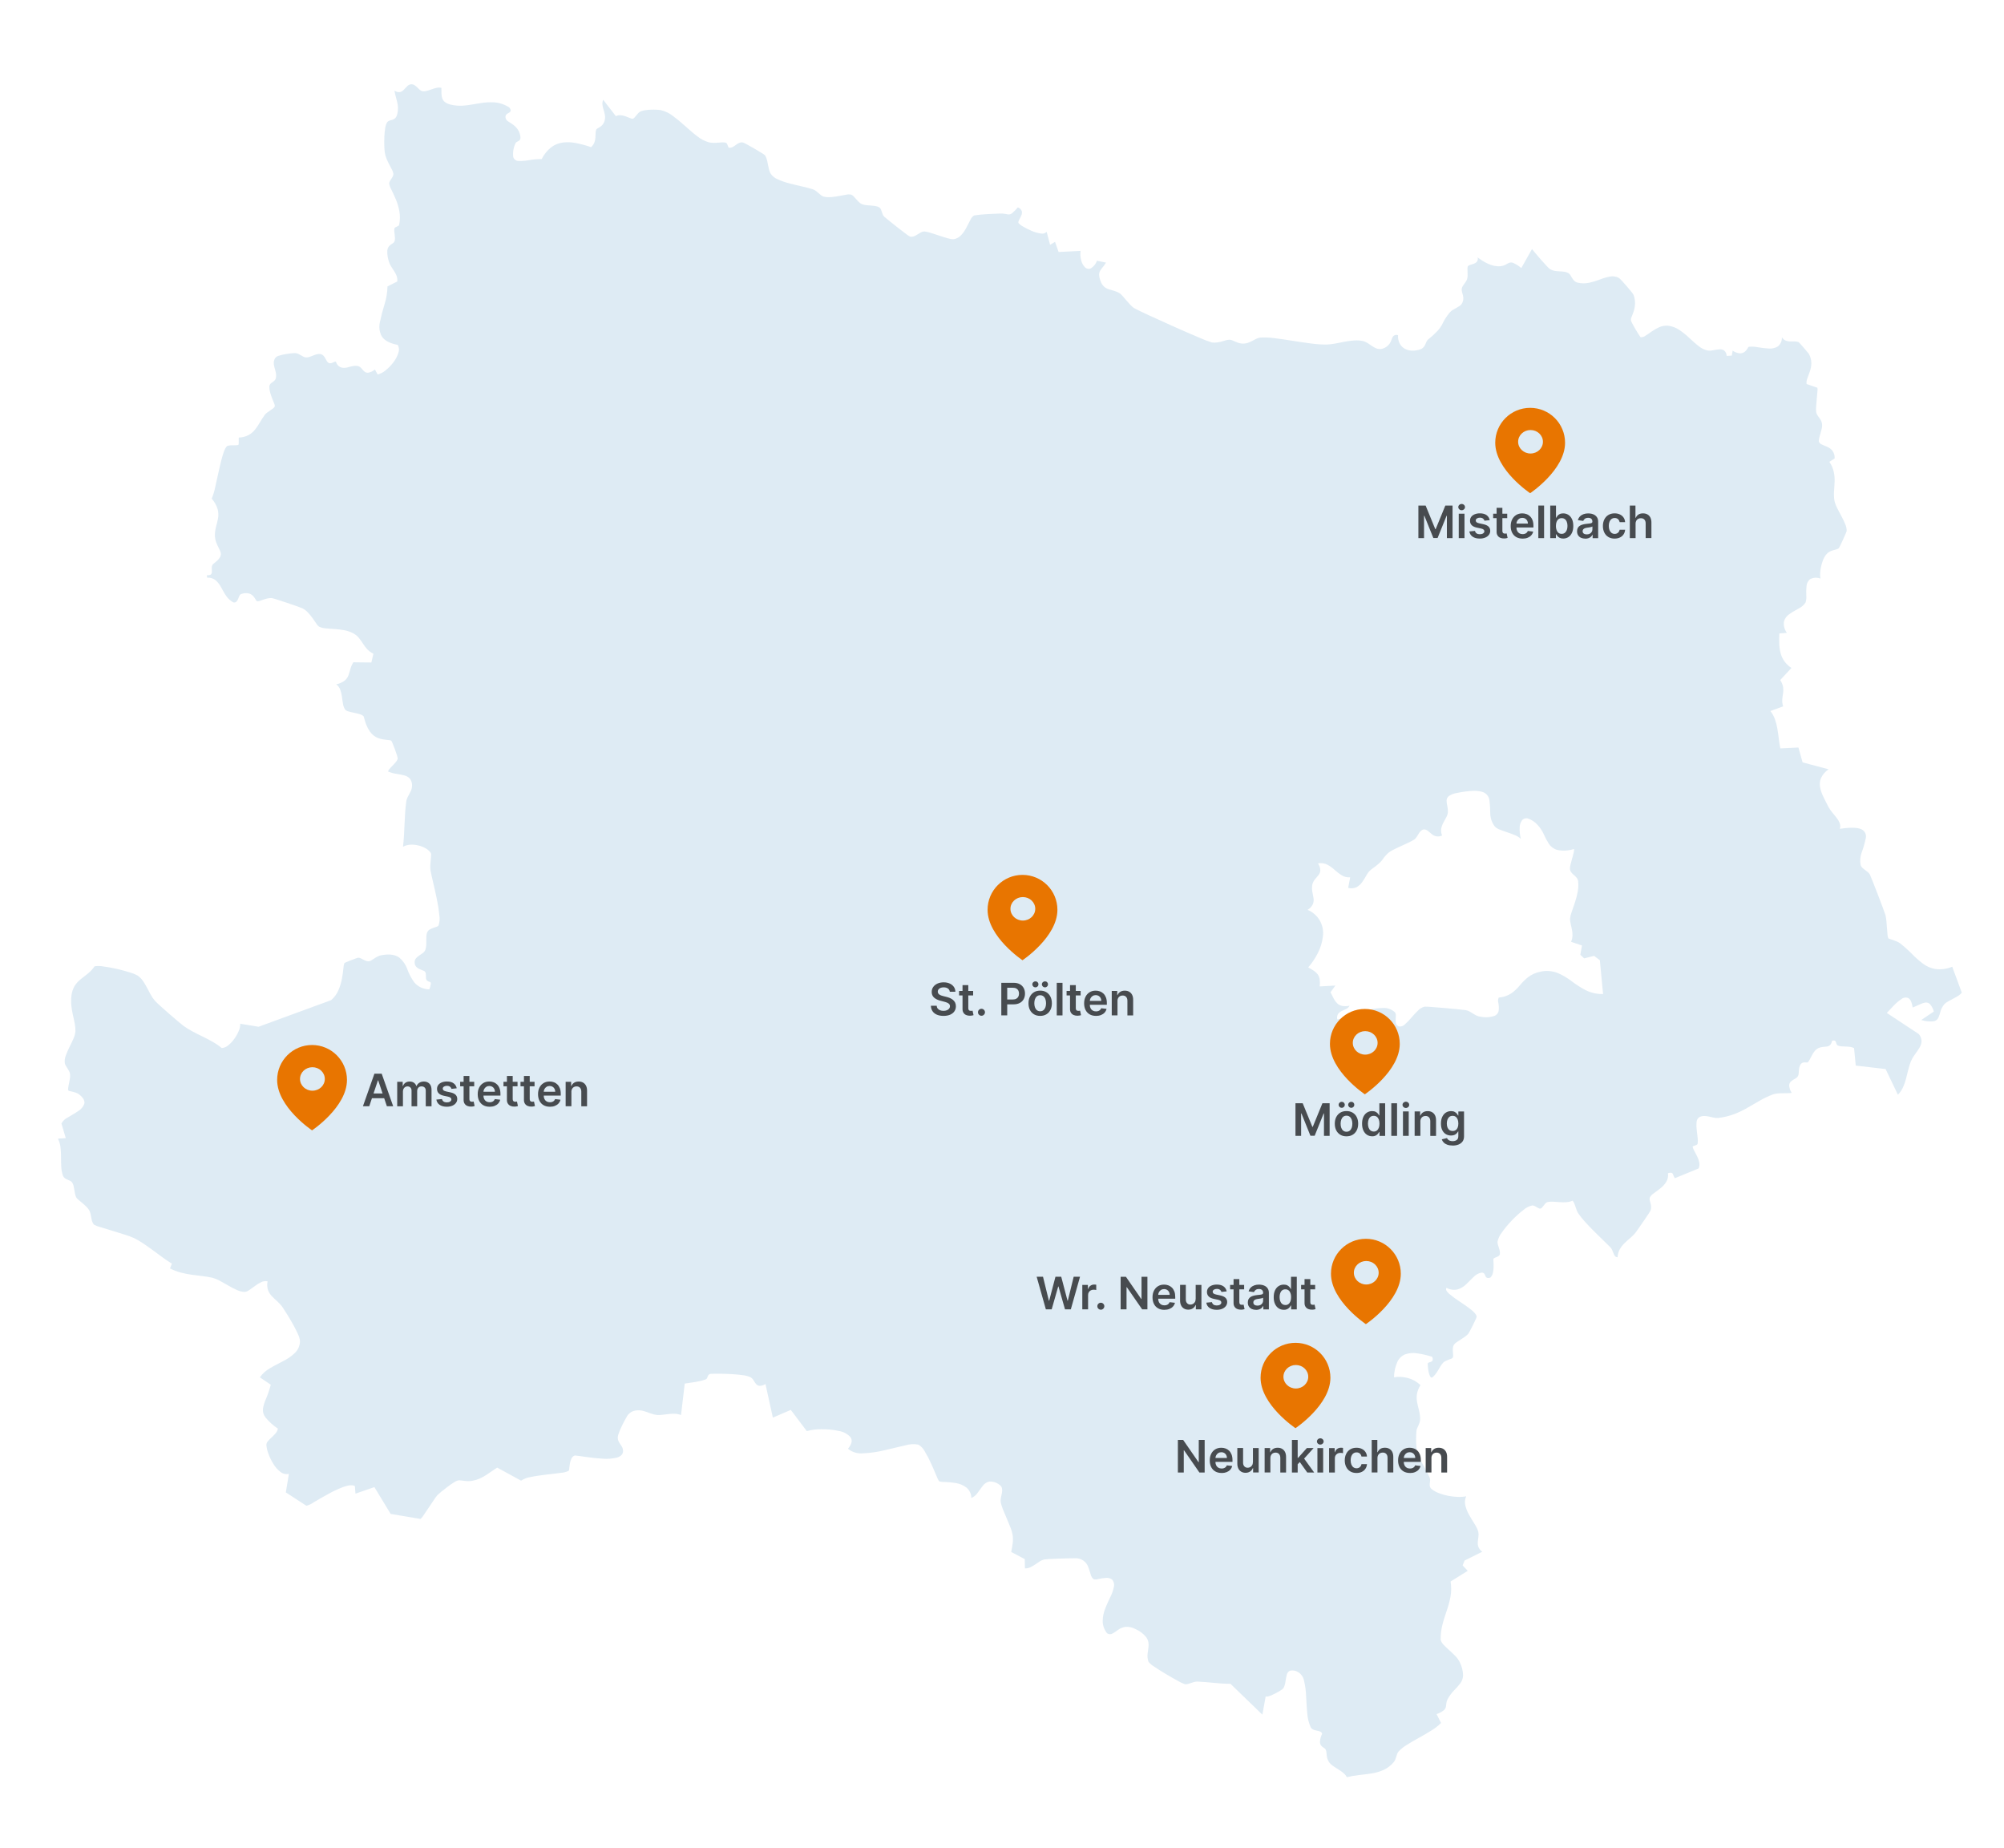 <?xml version="1.0" encoding="UTF-8"?>
<svg id="Ebene_1" xmlns="http://www.w3.org/2000/svg" width="299.88mm" height="276.51mm" xmlns:xlink="http://www.w3.org/1999/xlink" version="1.1" viewBox="0 0 850.07 783.8">
  <!-- Generator: Adobe Illustrator 29.1.0, SVG Export Plug-In . SVG Version: 2.1.0 Build 142)  -->
  <defs>
    <style>
      .st0 {
        fill: none;
      }

      .st1 {
        fill: #deebf4;
      }

      .st2 {
        fill: #474b4f;
      }

      .st3 {
        clip-path: url(#clippath);
      }

      .st4 {
        fill: #e87500;
      }
    </style>
    <clipPath id="clippath">
      <rect class="st0" x="20.17" y="22.21" width="809.72" height="739.39" transform="translate(-21.39 24.55) rotate(-3.23)"/>
    </clipPath>
  </defs>
  <g class="st3">
    <g id="Gruppe_1581">
      <path id="Pfad_1384" class="st1" d="M828.09,410.01c-2.23.93-4.66,1.26-7.06.97-1.94-.32-3.78-1.11-5.35-2.3-1.66-1.26-3.22-2.64-4.67-4.13-1.58-1.61-3.27-3.11-5.04-4.51-.42-.3-.87-.55-1.35-.75-.52-.23-1.08-.43-1.6-.61s-1-.33-1.36-.46c-.23-.06-.45-.15-.65-.28-.21-.48-.33-1-.35-1.53-.09-.76-.16-1.71-.23-2.72s-.14-2.07-.24-3.05c-.07-.85-.21-1.7-.4-2.53-.09-.35-.53-1.56-1.13-3.18s-1.38-3.67-2.16-5.69c-.78-2.02-1.56-4.03-2.17-5.57s-1.06-2.64-1.18-2.84c-.24-.39-.54-.73-.89-1.02-.36-.31-.78-.6-1.18-.89-.4-.28-.77-.59-1.11-.92-.32-.3-.56-.68-.71-1.1-.36-1.85-.19-3.78.51-5.53.67-1.85,1.21-3.75,1.62-5.68.46-1.53-.23-3.18-1.65-3.92-1.58-.8-4.44-1-9.3-.27.25-.79.22-1.64-.07-2.41-.32-.82-.77-1.59-1.33-2.28-.57-.75-1.22-1.49-1.83-2.26-.61-.72-1.15-1.51-1.6-2.34-.77-1.52-1.56-2.97-2.21-4.38-.64-1.3-1.09-2.67-1.36-4.09-.23-1.3-.08-2.63.44-3.84.72-1.47,1.82-2.73,3.19-3.64l-11.04-2.94-1.75-6.3-7.69.37c-.27-1.29-.46-2.68-.64-4.08s-.36-2.84-.61-4.24c-.23-1.38-.57-2.73-1.04-4.05-.44-1.26-1.09-2.44-1.93-3.48l5.43-1.97c-.32-.94-.45-1.93-.39-2.92.05-.89.22-1.72.33-2.56.15-.86.16-1.74.05-2.61-.19-1.1-.62-2.15-1.25-3.07l4.76-5.14c-1.2-.77-2.24-1.77-3.06-2.94-.73-1.06-1.26-2.25-1.57-3.49-.32-1.29-.5-2.61-.53-3.94-.06-1.37-.02-2.81.04-4.27l3.2-.25c-1.09-1.42-1.53-3.23-1.21-4.99.45-1.3,1.34-2.41,2.52-3.13,1.19-.85,2.61-1.55,3.84-2.29,1.13-.56,2.09-1.41,2.77-2.48.31-.96.41-1.98.31-2.98-.07-1.29-.03-2.59.09-3.88.06-1.15.59-2.23,1.47-2.98,1.36-.75,2.99-.86,4.44-.28-.14-.8-.18-1.61-.12-2.42.07-.95.21-1.9.42-2.83.21-.93.49-1.83.84-2.71.29-.74.67-1.44,1.15-2.08.43-.54.95-1,1.55-1.34.51-.28,1.05-.5,1.61-.65.52-.15,1.01-.26,1.42-.39.37-.09.71-.28.98-.54.23-.38.44-.78.62-1.19.32-.66.71-1.51,1.1-2.36s.77-1.71,1.06-2.38c.19-.4.35-.82.49-1.25.02-1.01-.19-2.02-.6-2.94-.49-1.19-1.05-2.35-1.67-3.48-.63-1.2-1.3-2.4-1.84-3.54-.51-.98-.88-2.03-1.11-3.12-.18-1.28-.23-2.58-.13-3.86.07-1.31.2-2.65.24-4.01.06-1.39-.06-2.79-.35-4.15-.35-1.53-.98-2.99-1.88-4.28l2.25-1.44c.07-1.18-.27-2.34-.97-3.29-.59-.71-1.35-1.28-2.21-1.64-.82-.38-1.65-.66-2.3-.99-.61-.23-1.08-.73-1.25-1.36.03-.58.12-1.17.26-1.73.14-.59.32-1.19.5-1.78s.35-1.19.47-1.76c.13-.55.19-1.11.18-1.67-.02-.56-.14-1.11-.37-1.63-.21-.45-.46-.87-.76-1.26-.28-.39-.57-.76-.82-1.15-.26-.4-.45-.83-.56-1.3-.09-.76-.1-1.52-.03-2.28.06-1.02.16-2.23.27-3.41s.22-2.3.28-3.16c.08-.52.08-1.04,0-1.56l-4.59-1.59c-.11-.81,0-1.63.31-2.39.3-.89.72-1.88,1.07-2.95.39-1.11.61-2.28.63-3.45,0-1.37-.34-2.72-1-3.91-.04-.07-.32-.42-.71-.9s-.91-1.09-1.43-1.69-1.05-1.21-1.46-1.67c-.24-.29-.51-.56-.79-.81-.51-.21-1.05-.3-1.6-.28-.61,0-1.29.03-1.96,0-.67,0-1.34-.14-1.96-.38-.67-.29-1.22-.79-1.58-1.42.1,1.53-.56,3-1.76,3.95-1.18.68-2.53.98-3.89.84-1.54-.09-3.07-.27-4.58-.54-1.26-.25-2.56-.32-3.84-.19-.1.02-.26.34-.52.75-.3.51-.68.96-1.13,1.33-.56.46-1.28.71-2.01.7-1.14-.08-2.23-.47-3.15-1.15l-.37,2.11-2.18.14c0-.9-.41-1.75-1.09-2.33-.62-.39-1.36-.55-2.08-.46-.83.08-1.66.2-2.48.37-.75.17-1.52.22-2.29.15-1.44-.3-2.79-.95-3.92-1.89-1.29-.97-2.59-2.2-3.94-3.43-1.32-1.25-2.73-2.39-4.23-3.41-1.43-.98-3.08-1.61-4.8-1.83-1.27-.1-2.55.11-3.71.62-1.14.5-2.23,1.11-3.24,1.83-.99.68-1.89,1.36-2.69,1.83-.59.45-1.32.67-2.06.61-.24-.34-.61-.89-1.02-1.54s-.87-1.41-1.31-2.16-.85-1.49-1.17-2.12c-.25-.44-.45-.91-.6-1.4-.01-.51.11-1.02.34-1.47.25-.64.58-1.42.87-2.34.32-1.01.51-2.05.55-3.11.04-1.29-.17-2.58-.61-3.79-.28-.49-.6-.95-.97-1.38-.53-.67-1.23-1.51-1.94-2.33s-1.43-1.64-2.03-2.27c-.38-.44-.8-.84-1.25-1.21-1.14-.64-2.47-.86-3.76-.62-1.43.27-2.83.67-4.18,1.21-1.5.58-3.04,1.06-4.61,1.41-1.65.37-3.36.36-5-.03-.54-.13-1.03-.4-1.43-.79-.36-.36-.67-.77-.93-1.21-.26-.43-.49-.86-.74-1.23-.21-.35-.51-.65-.87-.86-.58-.29-1.21-.48-1.85-.55-.65-.09-1.33-.12-2.01-.16-.67-.02-1.35-.09-2.01-.21-.66-.12-1.3-.36-1.87-.72-.53-.42-1.02-.88-1.47-1.39-.66-.7-1.46-1.58-2.26-2.49s-1.61-1.86-2.3-2.68-1.27-1.52-1.61-1.95l-4.53,8.05c-.99-.84-2.08-1.55-3.26-2.1-.57-.28-1.22-.33-1.83-.15-.52.22-1.02.48-1.5.78-.7.38-1.48.62-2.28.69-.88.08-1.76.02-2.62-.16-.88-.19-1.73-.47-2.55-.84-.82-.37-1.62-.8-2.38-1.28-.76-.47-1.48-.98-2.15-1.47.22.58.14,1.23-.2,1.75-.34.42-.8.74-1.32.92-.53.22-1.11.36-1.58.52-.38.07-.72.26-.98.53-.14.3-.2.64-.19.97-.01.41,0,.9.03,1.42s.04,1.06.03,1.59c0,.5-.08.99-.21,1.48-.12.39-.3.75-.52,1.09-.22.35-.47.69-.72,1.02-.24.32-.47.65-.67,1-.19.32-.32.66-.38,1.03-.05.44,0,.89.12,1.32.11.45.28.92.39,1.43.14.53.19,1.07.16,1.62-.06.67-.26,1.32-.59,1.9-.25.41-.58.76-.98,1.02-.45.31-.92.59-1.4.85-.5.27-1.01.54-1.48.83-.44.26-.85.59-1.19.97-.85.97-1.6,2.01-2.25,3.12-.49.85-.8,1.56-1.22,2.31-.5.9-1.11,1.74-1.82,2.5-1.26,1.33-2.61,2.56-4.05,3.69-.28.25-.49.55-.64.89-.17.36-.32.77-.51,1.17-.18.42-.42.81-.72,1.16-.34.38-.77.68-1.26.85-1.14.44-2.36.65-3.59.62-1.09-.02-2.16-.3-3.12-.82-.92-.51-1.67-1.28-2.16-2.21-.55-1.1-.79-2.32-.71-3.54-.97-.37-2.06.12-2.43,1.1-.01.04-.03.08-.04.12-.21.45-.38.98-.61,1.51-.23.56-.58,1.06-1.01,1.49-.84.88-1.95,1.47-3.15,1.66-.93.07-1.87-.14-2.68-.61-.84-.48-1.66-1-2.45-1.57-.74-.54-1.57-.94-2.44-1.2-1.23-.27-2.5-.35-3.76-.26-1.36.1-2.71.28-4.05.54-1.36.25-2.71.53-4,.77-1.19.23-2.4.38-3.61.43-2.25,0-4.49-.15-6.72-.46-2.5-.31-5.2-.74-7.84-1.15-2.65-.42-5.25-.82-7.57-1.09-1.96-.27-3.93-.37-5.9-.28-.64.07-1.27.24-1.84.53-.59.27-1.17.61-1.78.93-.62.34-1.28.62-1.95.84-.77.23-1.57.32-2.37.25-.56-.04-1.11-.16-1.64-.33-.47-.16-.92-.34-1.36-.55-.42-.19-.8-.38-1.17-.51-.34-.14-.69-.21-1.06-.23-.53.01-1.05.09-1.56.23-.52.14-1.06.32-1.64.48-.63.19-1.27.33-1.91.42-.78.11-1.58.13-2.37.05-1.9-.59-3.75-1.3-5.56-2.13-2.98-1.25-6.81-2.92-10.67-4.64s-7.73-3.47-10.81-4.9-5.34-2.52-5.98-2.91c-.58-.39-1.1-.84-1.57-1.35-.56-.58-1.14-1.25-1.71-1.91s-1.11-1.32-1.61-1.86c-.38-.45-.8-.85-1.27-1.2-.71-.44-1.48-.77-2.29-1-.77-.23-1.54-.41-2.26-.65-1.68-.5-3-1.8-3.52-3.48-.34-.83-.55-1.71-.62-2.61-.03-.58.09-1.17.37-1.69.31-.53.66-1.03,1.07-1.5.54-.65,1.03-1.34,1.48-2.05l-3.83-.81c-.48,1.36-1.42,2.52-2.65,3.27-.82.38-1.78.2-2.41-.45-.8-.8-1.36-1.8-1.62-2.9-.37-1.33-.47-2.72-.29-4.09l-9.31.47-1.52-4.29-2.1,1.23-1.45-5.48c-.68.66-1.65.92-2.57.68-1.33-.2-2.62-.57-3.85-1.12-1.25-.52-2.46-1.13-3.62-1.83-.72-.37-1.36-.87-1.9-1.48-.17-.31-.02-.78.24-1.31s.64-1.16.9-1.8c.29-.59.39-1.26.26-1.9-.28-.78-.91-1.38-1.7-1.62-.7.85-1.48,1.64-2.3,2.36-.38.36-.87.58-1.39.64-.49-.02-.97-.08-1.45-.21-.82-.16-1.66-.21-2.49-.17-.91.04-1.82.07-2.73.11s-1.82.08-2.73.13-1.82.12-2.72.21-1.81.2-2.71.34c-.7.44-1.25,1.08-1.57,1.84-.52.93-1.06,2.09-1.69,3.26-.59,1.17-1.34,2.26-2.22,3.23-.83.93-1.96,1.55-3.19,1.76-.84.01-1.67-.12-2.47-.38-1.08-.29-2.35-.7-3.63-1.13s-2.57-.86-3.69-1.2c-.85-.29-1.74-.48-2.63-.58-.52,0-1.04.13-1.49.38-.49.26-.96.55-1.42.86-.47.32-.97.58-1.49.79-.55.21-1.14.26-1.71.15-.64-.35-1.25-.75-1.82-1.22-.96-.71-2.19-1.66-3.43-2.63-1.24-.98-2.5-1.98-3.53-2.81s-1.84-1.5-2.15-1.78c-.26-.25-.47-.54-.61-.87-.15-.35-.29-.71-.39-1.07-.12-.37-.23-.72-.36-1.04-.11-.29-.29-.55-.51-.77-.45-.35-.99-.59-1.55-.69-.66-.14-1.33-.23-2.01-.27-.71-.05-1.44-.09-2.12-.17-.64-.06-1.28-.2-1.89-.43-.48-.22-.91-.52-1.29-.88-.42-.38-.82-.83-1.2-1.27s-.76-.87-1.12-1.21c-.29-.31-.65-.56-1.05-.72-.65-.11-1.32-.1-1.97.05-.86.13-1.89.34-2.98.54-1.11.22-2.24.38-3.37.48-1.05.11-2.1.05-3.13-.15-.42-.11-.81-.3-1.16-.56-.38-.28-.75-.58-1.09-.9-.36-.32-.73-.65-1.12-.94-.37-.29-.79-.52-1.23-.69-1.5-.49-3.02-.9-4.56-1.23-1.76-.41-3.68-.83-5.51-1.33-1.72-.43-3.39-1.02-5-1.75-1.25-.5-2.31-1.37-3.04-2.49-.31-.61-.54-1.25-.7-1.91-.17-.67-.3-1.37-.43-2.06s-.26-1.37-.45-2.01c-.16-.61-.42-1.19-.76-1.72-.46-.38-.96-.72-1.48-1.01-.83-.51-1.91-1.16-3.01-1.8s-2.2-1.26-3.08-1.74c-.54-.32-1.1-.6-1.69-.84-.55-.12-1.12-.07-1.64.14-.49.21-.94.48-1.36.81-.42.33-.87.63-1.34.89-.49.26-1.05.39-1.61.37-.14,0-.25-.14-.35-.33-.1-.23-.19-.47-.27-.71-.08-.26-.19-.5-.33-.74-.11-.2-.3-.35-.53-.4-.53-.08-1.07-.11-1.6-.09-.55.02-1.12.06-1.71.12s-1.19.08-1.82.07c-.66,0-1.32-.08-1.96-.22-1.79-.51-3.46-1.38-4.91-2.55-1.7-1.26-3.44-2.82-5.19-4.37-1.67-1.53-3.42-2.97-5.24-4.32-1.49-1.16-3.22-1.99-5.06-2.41-.65-.1-1.3-.17-1.95-.19-.73-.03-1.53-.04-2.32,0-.77.03-1.53.1-2.29.21-.63.08-1.25.23-1.85.44-.4.17-.77.41-1.08.72-.32.32-.62.66-.89,1.02-.28.35-.53.69-.79.95-.2.24-.46.42-.76.51-.39,0-.78-.11-1.12-.29-.51-.21-1.14-.48-1.82-.72-.69-.26-1.4-.42-2.13-.49-.71-.07-1.43.06-2.06.4l-5.4-6.97c-.28.69-.39,1.44-.3,2.18.1.72.26,1.43.49,2.11.24.72.42,1.45.55,2.19.13.8.09,1.63-.12,2.41-.16.6-.44,1.15-.82,1.63-.32.39-.7.72-1.12,1-.38.26-.74.45-1.03.62-.23.1-.43.26-.57.47-.19.49-.29,1.01-.29,1.54-.03.59-.02,1.25-.08,1.92-.04.71-.19,1.4-.45,2.07-.3.76-.78,1.43-1.39,1.97-2.04-.71-4.12-1.28-6.24-1.71-1.86-.39-3.78-.48-5.67-.27-1.79.22-3.5.91-4.95,1.99-1.72,1.36-3.12,3.08-4.09,5.05-1.75-.02-3.51.13-5.23.43-1.47.28-2.96.41-4.45.37-1.09.06-2.08-.65-2.39-1.7-.23-1.98.1-3.98.95-5.79.1-.24.28-.43.5-.55.23-.14.5-.26.76-.41.26-.14.48-.33.65-.58.19-.32.26-.7.2-1.06-.09-1.13-.46-2.22-1.07-3.18-.51-.77-1.16-1.45-1.9-2.01-.68-.52-1.37-.93-1.93-1.3-.46-.24-.86-.59-1.14-1.03-.35-.55-.41-1.24-.15-1.84.27-.38.64-.68,1.06-.87.39-.15.72-.43.94-.78.15-.34.05-.82-.51-1.57-1.86-1.24-4-1.99-6.23-2.18-2.11-.14-4.23-.02-6.32.36-2.11.33-4.23.75-6.33.95-2.1.25-4.23.1-6.27-.43-.81-.2-1.57-.56-2.23-1.06-.49-.4-.87-.93-1.08-1.53-.21-.64-.33-1.32-.34-2-.04-.74-.03-1.57-.03-2.47-.68-.14-1.37-.14-2.05.01-.73.17-1.45.38-2.15.65-.72.24-1.42.49-2.07.65-.57.17-1.16.22-1.75.14-.43-.11-.82-.32-1.14-.61-.37-.3-.72-.67-1.09-1.03-.36-.36-.75-.68-1.18-.95-.42-.26-.91-.39-1.41-.37-.64.07-1.23.36-1.67.83-.49.45-.94,1.01-1.42,1.49-.44.49-1.01.84-1.64,1-.83.11-1.67-.12-2.33-.64.14.87.32,1.72.55,2.57.21.81.44,1.58.61,2.36.19.79.3,1.59.32,2.4.02.91-.09,1.82-.32,2.7-.13.63-.43,1.22-.87,1.69-.33.32-.74.55-1.18.67-.42.13-.84.2-1.23.35-.41.13-.77.4-1.02.75-.43.77-.7,1.61-.8,2.49-.2,1.22-.32,2.45-.36,3.69-.06,1.31-.06,2.64-.02,3.81.02.96.1,1.91.22,2.86.15.91.41,1.81.77,2.66.35.86.77,1.69,1.17,2.46s.8,1.49,1.11,2.12c.28.51.47,1.06.58,1.63.03.38-.04.76-.21,1.1-.18.37-.39.73-.63,1.06-.24.34-.46.69-.66,1.06-.19.34-.29.73-.29,1.12.18.86.49,1.69.93,2.45.53,1.11,1.23,2.49,1.87,4.05.7,1.65,1.21,3.38,1.53,5.14.34,1.9.31,3.85-.09,5.73-.06.2-.19.38-.37.48-.21.12-.43.23-.65.31-.23.08-.44.19-.64.32-.18.11-.31.29-.35.5-.06.41-.08.83-.04,1.25.02.43.09.88.15,1.32s.11.89.12,1.33c.02.44-.02.87-.12,1.3-.15.48-.49.89-.94,1.13-.5.29-.97.64-1.38,1.06-.52.61-.81,1.39-.82,2.19-.02,1.54.22,3.08.72,4.53.23.72.55,1.4.96,2.04.4.65.85,1.28,1.26,1.93.42.64.77,1.32,1.03,2.03.26.75.36,1.54.27,2.33l-4.15,2.09c-.05,2.59-.48,5.17-1.27,7.64-.77,2.44-1.41,4.92-1.92,7.42-.52,2.06-.25,4.23.75,6.1,1.08,1.68,3.16,2.96,6.8,3.64.58,1.05.68,2.3.25,3.42-.47,1.44-1.18,2.79-2.12,3.98-.95,1.28-2.07,2.42-3.32,3.42-.97.83-2.12,1.42-3.35,1.73l-1.15-2.12c-.82.7-1.81,1.18-2.86,1.37-.62.06-1.23-.15-1.69-.58-.45-.39-.82-.9-1.24-1.34-.39-.47-.93-.8-1.52-.93-.54-.09-1.09-.1-1.64-.03-.5.07-.99.17-1.47.31-.47.13-.93.27-1.4.37-.47.11-.95.16-1.43.14-.6-.01-1.19-.17-1.72-.46-.38-.22-.71-.52-.96-.88-.19-.27-.34-.56-.45-.86-.1-.24-.15-.4-.2-.42-.2-.04-.4-.01-.58.08-.23.09-.49.22-.77.33-.28.12-.57.21-.87.26-.3.05-.6,0-.86-.15-.3-.2-.55-.46-.73-.78-.22-.34-.42-.74-.64-1.13-.21-.39-.46-.76-.75-1.1-.28-.32-.65-.56-1.06-.68-.53-.13-1.08-.13-1.61-.01-.55.13-1.09.3-1.61.52-.53.21-1.07.44-1.59.61-.5.18-1.03.26-1.56.25-.39-.03-.76-.13-1.11-.3-.36-.18-.72-.38-1.06-.6-.36-.23-.73-.43-1.11-.61-.4-.18-.83-.29-1.27-.31-.62,0-1.23.03-1.84.1-.79.08-1.72.22-2.62.38-.84.15-1.67.35-2.48.61-.54.12-1.03.4-1.42.78-.47.58-.74,1.29-.79,2.04-.02.69.07,1.38.27,2.04.18.69.42,1.4.57,2.13.17.75.2,1.53.09,2.29-.07.46-.27.9-.59,1.24-.28.28-.59.53-.93.74-.33.2-.62.45-.87.73-.27.35-.41.77-.41,1.21,0,.84.13,1.68.37,2.49.24.86.53,1.71.87,2.55.31.8.62,1.53.83,2.09.18.35.27.74.26,1.13-.18.35-.44.65-.75.89-.38.31-.79.6-1.2.86-.43.29-.88.58-1.29.89-.38.28-.73.6-1.02.97-.74,1.01-1.42,2.07-2.04,3.15-.61,1.07-1.3,2.09-2.06,3.06-.76.96-1.7,1.77-2.77,2.37-1.29.67-2.71,1.04-4.17,1.07l-.05,2.96c-.22.18-.5.28-.79.28-.42.04-.84.05-1.27.04-.47,0-.96,0-1.42.02-.42.02-.84.09-1.24.23-.64.24-1.26,1.53-1.86,3.38-.6,1.86-1.18,4.27-1.74,6.77-.56,2.5-1.1,5.09-1.62,7.28-.33,1.69-.83,3.34-1.49,4.93,1.17,1.31,2.04,2.87,2.54,4.56.32,1.26.37,2.58.13,3.86-.2,1.23-.57,2.43-.87,3.69-.34,1.31-.49,2.66-.43,4.01.05.79.22,1.56.49,2.3.25.69.54,1.37.88,2.03.31.63.61,1.2.82,1.72.21.43.32.9.32,1.38-.04.58-.23,1.13-.56,1.61-.31.47-.69.89-1.11,1.26-.41.37-.83.69-1.18.98-.3.21-.56.48-.77.77-.2.43-.28.9-.24,1.37,0,.51.07,1.04.05,1.51.02.42-.13.83-.43,1.13-.5.32-1.1.41-1.67.25l.06,1.08c1.34-.1,2.67.32,3.71,1.17.93.85,1.71,1.86,2.28,2.98.66,1.15,1.28,2.4,2.07,3.53.78,1.18,1.85,2.15,3.1,2.81.45.12.93.01,1.28-.3.32-.32.56-.71.72-1.13.19-.45.34-.92.54-1.31.14-.36.42-.65.78-.8,1.03-.38,2.14-.46,3.22-.25.72.18,1.37.57,1.87,1.12.39.45.73.93,1.02,1.45.26.42.45.73.68.75.39.01.78-.05,1.15-.18.43-.13.92-.32,1.44-.5.55-.2,1.11-.37,1.68-.5.61-.14,1.24-.2,1.87-.18.75.16,1.49.37,2.22.62,1.17.37,2.68.86,4.19,1.37s3.04,1.03,4.25,1.46,2.12.77,2.39.9c.88.46,1.68,1.08,2.36,1.81.72.77,1.38,1.58,1.99,2.44.59.83,1.12,1.63,1.56,2.25.28.47.65.89,1.08,1.24.88.43,1.84.68,2.82.75,1.14.13,2.45.19,3.82.29,1.42.08,2.83.26,4.23.53,1.41.27,2.78.77,4.03,1.48.85.51,1.59,1.16,2.2,1.94.6.74,1.11,1.55,1.65,2.35.52.82,1.12,1.6,1.78,2.32.74.78,1.62,1.41,2.59,1.85l-.87,3.73-7.67-.09c-.55.91-.97,1.9-1.25,2.93-.28.94-.49,1.84-.83,2.66-.33.86-.88,1.62-1.59,2.2-1.06.78-2.28,1.3-3.57,1.55.79.58,1.39,1.39,1.72,2.32.35.98.59,1.99.72,3.03.15,1.05.27,2.1.45,3.04.13.85.45,1.66.93,2.37.39.37.88.63,1.41.75.66.2,1.45.37,2.27.55s1.64.35,2.36.57c.62.15,1.2.44,1.7.83.18.38.31.79.38,1.2.22.84.48,1.66.8,2.47.39,1.01.9,1.97,1.52,2.86.67.96,1.55,1.77,2.56,2.36.62.34,1.27.6,1.96.77.66.16,1.32.28,1.99.36.63.08,1.2.13,1.65.19.32.01.63.09.92.23.24.37.44.77.59,1.19.28.67.63,1.55.96,2.44.33.89.65,1.82.87,2.56.18.49.29,1.01.31,1.53-.17.53-.46,1.02-.84,1.42-.44.53-.98,1.09-1.5,1.63-.47.47-.91.95-1.32,1.46-.32.42-.48.75-.33.93,1.13.44,2.3.75,3.5.92,1.13.16,2.25.38,3.35.67.95.22,1.81.75,2.44,1.5.67,1.01.93,2.23.75,3.43-.05.52-.18,1.02-.4,1.49-.21.5-.48.99-.75,1.49s-.55,1.01-.78,1.52c-.23.5-.4,1.04-.48,1.59-.21,1.53-.36,3.11-.47,4.71-.11,1.6-.18,3.24-.26,4.87-.07,1.63-.14,3.27-.24,4.89s-.23,3.22-.42,4.77c.91-.52,1.94-.82,2.99-.88,1.15-.08,2.31.02,3.44.29,1.11.25,2.18.67,3.18,1.24.88.48,1.63,1.16,2.21,1.98.12.35.15.72.1,1.09-.02.54-.09,1.23-.16,1.96s-.14,1.51-.17,2.24c-.04.65-.02,1.3.06,1.94.19,1.17.61,3.01,1.12,5.17.5,2.16,1.08,4.64,1.58,7.09.48,2.26.84,4.55,1.07,6.86.26,1.49.13,3.03-.37,4.46-.21.23-.47.39-.77.46-.39.15-.88.3-1.39.48-.52.17-1.01.4-1.49.67-.44.24-.8.6-1.05,1.03-.24.51-.38,1.06-.41,1.62-.05.65-.06,1.3-.05,1.95,0,.68.02,1.38-.03,2.06-.03.66-.15,1.32-.35,1.95-.21.54-.58,1.02-1.05,1.36-.48.39-1.04.73-1.58,1.09-.53.34-1.01.76-1.4,1.24-.39.52-.59,1.16-.53,1.81.02.64.26,1.26.68,1.74.39.42.86.75,1.39.98.51.24,1.03.42,1.47.6.68.12,1.17.7,1.2,1.38.04.3.06.6.05.9,0,.3,0,.6.01.87,0,.24.06.48.16.7.17.34.46.6.81.74.26.07.52.16.78.27.2.12.33.34.3.8-.11.79-.31,1.57-.62,2.32-2.45,0-4.78-1.07-6.37-2.93-1.24-1.71-2.24-3.58-2.96-5.57-.66-1.92-1.83-3.62-3.37-4.94-1.62-1.18-3.94-1.71-7.6-1.04-.58.11-1.15.3-1.67.57-.49.25-.96.53-1.41.84-.43.29-.83.56-1.21.78-.33.2-.69.34-1.07.39-.42.02-.85-.04-1.24-.19-.4-.15-.79-.33-1.17-.54-.38-.2-.74-.41-1.1-.56-.32-.15-.67-.23-1.02-.24-.35.09-.68.2-1.02.33-.55.2-1.25.46-1.94.73s-1.39.55-1.92.78c-.33.12-.65.28-.95.46-.27.72-.41,1.48-.43,2.25-.13,1.17-.3,2.68-.61,4.3-.31,1.71-.81,3.37-1.5,4.96-.7,1.63-1.76,3.07-3.12,4.22l-30.75,11.27-7.77-1.28c.02,1.05-.2,2.1-.64,3.05-.5,1.21-1.15,2.35-1.92,3.4-.73,1.04-1.61,1.96-2.6,2.75-.75.65-1.69,1.04-2.69,1.11-1.22-1-2.52-1.89-3.9-2.67-1.38-.8-2.83-1.52-4.27-2.23-1.44-.71-2.87-1.4-4.24-2.14-1.33-.7-2.61-1.49-3.83-2.38-.45-.34-1.34-1.07-2.46-2.01s-2.44-2.08-3.75-3.22c-1.31-1.15-2.61-2.3-3.67-3.26s-1.87-1.73-2.21-2.12c-.7-.82-1.31-1.71-1.83-2.65-.55-.97-1.07-2-1.6-3-.5-.98-1.08-1.93-1.71-2.84-.58-.85-1.31-1.58-2.15-2.17-1.11-.62-2.3-1.1-3.53-1.44-1.62-.51-3.56-1.03-5.52-1.47s-3.92-.8-5.57-1.01c-1.22-.22-2.46-.24-3.69-.06-.81,1.16-1.78,2.21-2.88,3.1-1.01.85-2.05,1.57-3,2.36-.99.78-1.84,1.71-2.53,2.76-.78,1.3-1.27,2.75-1.42,4.25-.17,1.42-.18,2.86-.03,4.28.14,1.3.36,2.6.65,3.88.27,1.23.56,2.42.77,3.57.22,1.11.32,2.24.3,3.37-.1,1.09-.39,2.16-.85,3.15-.48,1.14-1.1,2.36-1.7,3.58-.59,1.16-1.11,2.36-1.55,3.59-.39,1.02-.53,2.12-.4,3.2.08.37.22.73.41,1.06.2.36.44.72.69,1.09.25.37.48.76.69,1.16.21.4.35.83.43,1.28.07.62.05,1.26-.05,1.88-.1.7-.25,1.45-.4,2.15s-.28,1.37-.34,1.9c-.09.38-.05.78.12,1.13.18.1.38.17.59.19.32.07.74.16,1.2.27.48.11.95.25,1.41.42.44.15.85.37,1.23.64,1.96,1.52,2.55,2.84,2.3,4.02-.48,1.34-1.43,2.46-2.67,3.16-1.35.95-2.98,1.82-4.34,2.67-1.15.54-2.09,1.43-2.7,2.55l1.84,6.22-3.35.2c.6,1.14.97,2.37,1.11,3.65.16,1.39.24,2.79.23,4.2.01,1.43,0,2.87.11,4.23.06,1.28.31,2.54.74,3.74.16.39.42.72.76.96.35.24.72.45,1.11.61.39.17.79.33,1.13.51.33.15.62.38.84.67.27.42.48.88.6,1.37.14.54.25,1.08.33,1.63.09.57.17,1.14.29,1.7.11.55.27,1.09.49,1.6.24.38.54.71.89.99.45.4,1.02.86,1.62,1.36.59.5,1.21,1.02,1.76,1.58.51.49.95,1.04,1.31,1.64.25.48.44.99.55,1.52.13.53.22,1.08.31,1.62.09.53.21,1.05.37,1.56.16.49.41.94.74,1.34.78.43,1.61.75,2.47.97,1.37.44,3.18.99,5.06,1.55,1.89.57,3.85,1.16,5.55,1.72,1.33.4,2.64.89,3.92,1.45,1.38.69,2.71,1.47,3.98,2.33,1.36.9,2.74,1.89,4.11,2.9s2.75,2.03,4.08,3,2.64,1.86,3.9,2.62l-.8,2.04c1.47.74,3.01,1.33,4.6,1.75,1.51.4,3.04.7,4.58.91,1.52.23,3.02.38,4.5.57,1.48.19,2.94.41,4.36.73,1.08.3,2.11.72,3.08,1.27,1.13.59,2.33,1.31,3.55,2,1.17.69,2.38,1.31,3.61,1.87,1.03.49,2.15.79,3.29.87.74-.07,1.45-.35,2.04-.8.75-.49,1.59-1.14,2.45-1.76.83-.63,1.72-1.17,2.66-1.61.83-.41,1.77-.53,2.67-.34-.26,1.23-.19,2.51.18,3.71.35.97.9,1.85,1.62,2.58.7.76,1.51,1.45,2.32,2.21.86.77,1.63,1.63,2.29,2.58.47.7,1.17,1.78,1.95,3.04.78,1.26,1.64,2.71,2.44,4.15s1.54,2.88,2.08,4.12c.47.93.76,1.93.87,2.96-.02,1.89-.8,3.69-2.15,5.02-1.45,1.39-3.11,2.55-4.92,3.44-1.87,1.01-3.87,1.96-5.64,3.05-1.71.94-3.19,2.27-4.31,3.86l4.63,3.14c-.55,2.06-1.24,4.08-2.06,6.05-.61,1.33-1.04,2.74-1.27,4.18-.12,1.34.3,2.68,1.15,3.72,1.49,1.8,3.24,3.37,5.19,4.66-.12.7-.44,1.36-.9,1.9-.52.62-1.07,1.21-1.67,1.75-.57.51-1.11,1.06-1.61,1.63-.41.42-.66.97-.7,1.56.09,1.26.37,2.5.82,3.68.54,1.53,1.25,3.01,2.11,4.39.79,1.33,1.81,2.5,3.03,3.44,1,.82,2.32,1.13,3.59.85l-1.3,7.85,8.72,5.67c1.12-.29,2.17-.79,3.11-1.47,1.66-.96,3.82-2.25,6.07-3.47,2.12-1.2,4.34-2.23,6.62-3.08,2.03-.7,3.76-.93,4.78-.31l.25,3.19,8.02-2.77,6.9,11.37,12.69,2.13c.47-.42.88-.92,1.2-1.47.6-.86,1.36-1.99,2.15-3.17.78-1.17,1.58-2.39,2.27-3.39.48-.74,1-1.44,1.57-2.12.27-.28.87-.8,1.63-1.43s1.69-1.34,2.63-2.05,1.88-1.36,2.68-1.86c.54-.39,1.14-.68,1.78-.86.45-.04.91-.03,1.36.03.44.05.89.12,1.37.18.51.07,1.03.11,1.55.11.64,0,1.29-.06,1.92-.19,1.01-.19,1.99-.49,2.92-.9.89-.39,1.74-.85,2.56-1.36.82-.51,1.61-1.06,2.42-1.62s1.63-1.13,2.5-1.67l10.12,5.53c1.26-.82,2.68-1.36,4.17-1.56,1.91-.41,4.2-.72,6.45-.99,2.25-.27,4.45-.51,6.19-.76,1.18-.06,2.33-.36,3.39-.87.17-.35.25-.72.25-1.11.07-.57.14-1.3.28-2.04.11-.73.34-1.43.66-2.09.28-.6.8-1.06,1.43-1.26,1.01.07,2.8.35,4.9.65s4.54.59,6.84.71c2.04.17,4.09.02,6.08-.46,1.6-.48,2.62-1.35,2.62-2.83,0-.55-.13-1.09-.37-1.57-.24-.45-.51-.88-.81-1.29-.31-.42-.57-.87-.78-1.35-.23-.55-.32-1.15-.28-1.75.12-.75.34-1.47.65-2.16.37-.95.87-2.06,1.41-3.14s1.1-2.14,1.6-2.97c.81-1.74,2.53-2.88,4.45-2.97.99-.09,1.99.01,2.94.3.95.26,1.88.64,2.81.97.9.35,1.85.58,2.81.69.76.04,1.51.01,2.26-.09.81-.09,1.68-.22,2.57-.31.89-.1,1.79-.14,2.69-.11.9.03,1.79.21,2.64.52l1.57-13.33c.72-.12,1.47-.22,2.23-.33s1.54-.22,2.3-.35,1.53-.28,2.27-.46c.73-.17,1.44-.4,2.14-.66.24-.1.43-.29.53-.53.12-.23.19-.51.3-.77.09-.27.25-.51.47-.71.29-.23.65-.35,1.02-.34.89-.03,2.18-.05,3.68-.03s3.17.07,4.83.16,3.3.24,4.71.44c1.13.12,2.24.39,3.29.81.55.3,1.02.74,1.34,1.28.36.53.67,1.1,1.05,1.56.35.48.89.8,1.48.88.93.02,1.84-.24,2.61-.75l3.13,14.24,7.61-3.28,6.79,9c2-.55,4.07-.82,6.14-.79,2.49-.05,4.97.19,7.4.72,1.92.28,3.68,1.21,4.99,2.63.85,1.24.7,2.86-1.07,4.92,1.81,1.49,4.14,2.19,6.47,1.93,3.04-.13,6.06-.56,9.02-1.29,3.12-.69,6.19-1.52,8.74-2.05,1.82-.57,3.76-.69,5.64-.34,1.16.68,2.11,1.69,2.72,2.89,1,1.66,1.9,3.38,2.69,5.16.84,1.83,1.59,3.63,2.18,5.02.31.87.71,1.7,1.2,2.47.84.25,1.71.36,2.58.31,1.53.04,3.06.2,4.57.47,1.6.25,3.11.89,4.41,1.86,1.34,1.1,2.11,2.74,2.11,4.47,1.09-.48,2.02-1.25,2.69-2.23.75-.97,1.42-2.06,2.18-2.96.66-.9,1.62-1.54,2.71-1.78,1.54-.12,3.07.35,4.29,1.3.57.34.98.89,1.13,1.54.12.64.12,1.29-.02,1.93-.12.68-.3,1.39-.42,2.08-.14.65-.17,1.32-.08,1.97.23,1.02.54,2.02.94,2.99.44,1.14.98,2.4,1.53,3.66.54,1.26,1.08,2.52,1.53,3.68.41.99.73,2.01.96,3.05.13.66.2,1.32.21,1.99.01.63-.02,1.26-.09,1.88-.07.62-.17,1.23-.28,1.86s-.24,1.26-.36,1.92l5.74,3.02.08,3.94c.77.03,1.53-.12,2.23-.44.73-.33,1.42-.73,2.07-1.19.67-.45,1.33-.92,1.97-1.32.59-.39,1.25-.67,1.94-.83.31-.06,1.14-.12,2.26-.19s2.51-.12,3.93-.17,2.86-.09,4.06-.12,2.18-.04,2.67-.03c2.59-.2,4.97,1.39,5.78,3.85.41,1,.66,2.05.96,2.95.18.8.6,1.51,1.21,2.06.66.19,1.35.17,2-.05,1.02-.22,2.06-.38,3.11-.47.95-.13,1.92.09,2.71.64.82.87,1.12,2.11.8,3.27-.29,1.43-.77,2.81-1.44,4.1-.71,1.54-1.54,3.21-2.19,4.95-.69,1.69-1.06,3.49-1.09,5.32,0,1.89.67,3.73,1.87,5.19.67.48,1.56.53,2.29.13.81-.46,1.58-.98,2.32-1.55.9-.66,1.94-1.1,3.03-1.28,1.54-.15,3.09.18,4.44.94,1.77.77,3.32,1.95,4.53,3.44.7.98,1.05,2.16.99,3.36-.02,1.12-.27,2.26-.4,3.43-.18,1.22-.06,2.47.36,3.63.7.85,1.55,1.56,2.5,2.1,1.39.96,3.2,2.09,5.04,3.18s3.68,2.14,5.15,2.93c.9.54,1.85.98,2.83,1.33.4.02.81-.02,1.2-.13.42-.11.86-.26,1.3-.42s.91-.32,1.37-.43c.46-.12.93-.18,1.41-.17,1.11.04,2.25.12,3.41.22,1.16.1,2.33.21,3.51.32s2.37.21,3.55.29c1.18.08,2.35.12,3.5.11l13.54,13.09,1.39-7.7c.56.08,1.13,0,1.65-.23.82-.29,1.63-.64,2.4-1.05.83-.42,1.62-.87,2.25-1.28.44-.25.85-.56,1.2-.92.47-.84.77-1.77.88-2.73.13-.98.31-1.96.55-2.92.15-.79.66-1.47,1.39-1.82,1.16-.26,2.38-.05,3.39.57,1.38.81,2.33,2.2,2.59,3.78.5,2.12.79,4.28.86,6.45.15,2.38.23,4.88.48,7.18.13,2.05.62,4.07,1.44,5.95.24.47.64.85,1.13,1.06.48.2.99.35,1.51.44.48.08.95.21,1.41.39.4.16.71.5.83.92-.51,1.03-.83,2.14-.92,3.29-.05.62.13,1.24.5,1.74.31.36.68.68,1.1.92.35.19.65.47.85.82.15.35.24.72.28,1.09.05.39.07.79.12,1.23.05.47.14.94.27,1.39.17.56.42,1.08.73,1.57.42.59.95,1.1,1.55,1.51.65.48,1.41.94,2.18,1.42.77.47,1.51.99,2.21,1.55.66.52,1.21,1.17,1.63,1.91,1.71-.44,3.44-.75,5.2-.93,1.77-.21,3.56-.38,5.3-.68,1.72-.26,3.4-.75,5-1.45,1.65-.75,3.12-1.86,4.29-3.24.3-.36.55-.77.74-1.2.17-.4.3-.81.42-1.23.12-.4.23-.79.38-1.17.14-.38.35-.74.62-1.05,1.07-1.11,2.28-2.07,3.6-2.85,1.53-.97,3.31-1.97,5.12-2.98,1.8-1.01,3.63-2.04,5.25-3.08,1.46-.88,2.81-1.94,4.02-3.15l-1.91-3.76c1.05-.35,2.04-.86,2.93-1.51.48-.36.83-.86,1-1.43.11-.51.18-1.02.21-1.54.06-.64.24-1.27.54-1.83.76-1.38,1.7-2.65,2.79-3.79.91-.91,1.77-1.88,2.57-2.89.75-.99,1.17-2.18,1.21-3.42-.03-1.86-.48-3.69-1.29-5.36-.48-1.03-1.13-1.97-1.92-2.78-.81-.88-1.73-1.71-2.61-2.51s-1.74-1.56-2.4-2.29c-.6-.58-1.05-1.31-1.28-2.11-.05-2.18.21-4.36.75-6.48.5-2.04,1.18-3.97,1.82-5.92.68-1.93,1.21-3.9,1.59-5.91.38-2.13.4-4.32.04-6.46l7.27-4.52-2.16-2.31.82-2.05,7.53-3.76c-.74-.49-1.31-1.19-1.65-2.01-.25-.68-.34-1.41-.26-2.14.05-.73.18-1.46.26-2.2.1-.73.08-1.47-.07-2.19-.35-1.1-.86-2.15-1.5-3.12-.71-1.18-1.54-2.46-2.29-3.8-.75-1.27-1.31-2.65-1.67-4.08-.34-1.32-.22-2.72.34-3.96-1.17.22-2.37.31-3.56.26-1.38-.05-2.76-.21-4.12-.48-1.35-.26-2.67-.64-3.95-1.14-1.1-.41-2.13-.99-3.05-1.73-.36-.28-.61-.68-.73-1.12-.08-.4-.09-.81-.03-1.22.05-.42.12-.84.14-1.26.03-.42-.04-.85-.2-1.24-.99-2.22-1.88-3.84-2.66-5.22-.71-1.2-1.36-2.44-1.93-3.71-.55-1.34-.9-2.75-1.03-4.2-.18-2.23-.17-4.47.03-6.69.04-.38.13-.75.29-1.1.15-.37.34-.76.53-1.16.2-.42.37-.85.51-1.29.15-.48.23-.97.23-1.47-.02-1.22-.18-2.44-.48-3.62-.26-1.15-.58-2.26-.78-3.38-.23-1.14-.27-2.31-.12-3.46.23-1.39.74-2.71,1.52-3.89-.72-.72-1.54-1.34-2.43-1.85-.88-.5-1.82-.89-2.79-1.16-.97-.27-1.98-.44-2.99-.5-1.01-.06-2.03-.01-3.03.14.04-2.27.54-4.52,1.47-6.6.66-1.42,1.83-2.53,3.28-3.12,1.59-.55,3.29-.7,4.95-.44,2.2.3,4.36.8,6.47,1.47.25.45.33.98.23,1.48-.11.3-.34.53-.64.64-.29.13-.62.19-.89.29s-.48.21-.52.42c-.03.41-.02.82.02,1.22.05.7.14,1.39.27,2.08.11.67.3,1.31.57,1.93.25.51.55.83.92.79.54-.4,1.02-.87,1.43-1.41.41-.53.79-1.09,1.13-1.67.35-.58.68-1.16,1.02-1.71.33-.54.7-1.05,1.12-1.52.31-.31.67-.57,1.07-.76.42-.21.84-.39,1.28-.54.42-.16.82-.29,1.13-.42.23-.07.44-.21.6-.39.15-.33.21-.69.19-1.04,0-.41-.05-.88-.09-1.37-.05-.5-.06-1.01-.04-1.51.03-.51.15-1.01.37-1.47.26-.42.62-.79,1.03-1.06.49-.37,1.11-.75,1.75-1.16s1.31-.83,1.93-1.28c.58-.4,1.1-.88,1.56-1.42.08-.1.34-.57.69-1.23s.77-1.49,1.19-2.32.82-1.67,1.11-2.32c.2-.38.36-.79.46-1.21-.02-.85-.97-1.89-2.34-3.01-1.37-1.12-3.17-2.32-4.9-3.48-1.56-1-3.05-2.1-4.47-3.3-1.08-1-1.59-1.86-1.03-2.48,1.46.82,3.18,1.04,4.8.63,1.37-.46,2.61-1.23,3.62-2.25,1.08-1,2.08-2.13,3.09-3.05.86-.9,1.98-1.51,3.2-1.76.44-.1.89.03,1.21.35.22.29.39.62.5.97.1.34.32.63.62.82.52.18,1.08.14,1.57-.1.53-.55.89-1.24,1.04-1.99.19-.83.29-1.69.29-2.54.02-.85-.03-1.64-.06-2.25-.05-.37-.05-.75-.01-1.12.14-.2.33-.35.55-.44.26-.13.57-.24.87-.36.3-.12.58-.27.84-.46.24-.17.4-.42.46-.7.07-.45.06-.91-.03-1.36-.1-.47-.22-.94-.38-1.39-.15-.46-.3-.92-.42-1.34-.12-.4-.17-.81-.16-1.22.32-1.47.97-2.84,1.91-4.01,1.28-1.8,2.7-3.5,4.23-5.08,1.5-1.58,3.12-3.05,4.85-4.38,1.07-.95,2.36-1.61,3.76-1.92.32,0,.63.07.92.21.32.15.62.31.92.5.3.18.59.36.85.48.21.12.46.18.71.17.3-.07.57-.23.77-.47.25-.28.49-.58.7-.89.22-.32.47-.63.74-.91.24-.26.55-.45.9-.53.8-.14,1.62-.19,2.43-.14.88.04,1.81.12,2.75.19.94.07,1.88.08,2.81.01.9-.06,1.79-.28,2.62-.65.3.41.55.85.75,1.32.19.46.35.92.5,1.39s.3.95.49,1.42c.19.49.44.96.73,1.4.86,1.22,1.8,2.39,2.82,3.49,1.12,1.25,2.39,2.57,3.68,3.86,1.29,1.3,2.61,2.58,3.82,3.75,1.21,1.18,2.33,2.26,3.22,3.16.35.37.62.8.81,1.27.21.46.37.95.55,1.37.14.41.35.78.63,1.11.27.3.66.47,1.06.45.04-1.2.38-2.38.97-3.43.58-.99,1.29-1.89,2.12-2.67.81-.8,1.69-1.53,2.5-2.25.77-.64,1.47-1.36,2.09-2.15.21-.28.69-.96,1.3-1.84.61-.87,1.35-1.94,2.07-2.99s1.42-2.07,1.95-2.87.9-1.37.95-1.5c.21-.53.3-1.11.28-1.68-.02-.5-.1-.99-.24-1.46-.12-.46-.26-.88-.34-1.28-.09-.37-.09-.76,0-1.13.35-.73.91-1.35,1.6-1.78.82-.63,1.84-1.31,2.82-2.11,1-.77,1.86-1.7,2.54-2.76.69-1.11.96-2.43.76-3.73.45-.16.93-.23,1.41-.19.26.03.49.19.62.42.14.27.25.55.34.83.13.38.33.73.57,1.05l10.07-4.13c.34-.8.43-1.68.27-2.53-.17-.88-.46-1.73-.87-2.54-.39-.82-.84-1.6-1.2-2.3-.33-.56-.59-1.18-.74-1.81-.02-.12.09-.21.28-.29s.44-.15.7-.24c.26-.08.51-.18.74-.31.2-.1.35-.29.41-.51.1-.88.1-1.77-.03-2.65-.1-1.03-.27-2.16-.38-3.26-.13-1.02-.15-2.04-.07-3.06.02-.78.34-1.51.9-2.06.61-.41,1.33-.65,2.06-.68.72-.03,1.44.04,2.14.2.72.15,1.43.34,2.13.48.66.15,1.35.2,2.03.14,2.32-.27,4.59-.82,6.78-1.65,1.92-.74,3.78-1.63,5.56-2.66,1.74-.98,3.42-2.02,5.16-2.99,1.78-1.02,3.63-1.91,5.55-2.64.62-.22,1.26-.37,1.92-.43.68-.07,1.37-.11,2.06-.11.7,0,1.41,0,2.09-.01.67,0,1.34-.05,2-.14-.64-.94-1.01-2.04-1.08-3.17,0-.67.3-1.3.81-1.73.5-.4,1.04-.76,1.61-1.06.53-.26.98-.65,1.31-1.14.16-.31.25-.65.28-.99.05-.37.07-.78.09-1.22.02-.45.08-.9.17-1.34.1-.47.27-.93.51-1.35.19-.33.48-.59.82-.74.31-.13.63-.19.97-.19.31,0,.61.03.85.04s.41.02.47-.05c.35-.4.65-.85.89-1.32.28-.53.58-1.13.9-1.72.31-.6.68-1.17,1.1-1.7.4-.52.91-.94,1.49-1.25.61-.3,1.27-.48,1.94-.55.62-.08,1.21-.09,1.74-.17.51-.05.99-.26,1.37-.6.47-.5.77-1.14.85-1.82.39-.16.82-.18,1.21-.05.23.13.4.35.46.61.09.27.15.57.27.84.12.29.35.53.65.64.49.17,1,.27,1.51.3.56.05,1.17.06,1.79.08.61.01,1.22.07,1.83.15.57.08,1.12.25,1.63.51l.71,7.42,12.67,1.47,5.22,10.9c.88-.89,1.59-1.93,2.12-3.06.53-1.14.95-2.33,1.27-3.54.34-1.23.62-2.5.94-3.75.3-1.25.67-2.49,1.12-3.7.45-1.05,1.02-2.05,1.71-2.97.67-.95,1.37-1.88,1.91-2.81.55-.85.88-1.83.95-2.85,0-1.14-.43-2.24-1.19-3.08l-13.54-8.94c.88-.9,1.91-2.06,2.99-3.16.98-1.05,2.08-1.97,3.28-2.75.82-.66,1.93-.8,2.89-.37.82.49,1.46,1.71,1.82,3.98,1.12-.43,2.12-.92,3.01-1.32.76-.38,1.57-.65,2.41-.78.72-.09,1.44.17,1.94.7.77.9,1.32,1.96,1.61,3.1l-5.33,3.6c1.68.54,3.45.73,5.2.55.91-.13,1.69-.71,2.07-1.54.37-.9.68-1.82.92-2.76.34-1.16.94-2.22,1.75-3.11.49-.44,1.03-.82,1.62-1.12.71-.41,1.55-.84,2.36-1.27.75-.39,1.48-.82,2.17-1.29.59-.42,1-.82,1.06-1.18l-4.1-11.11ZM653.43,412.1c-1.93.37-3.75,1.18-5.31,2.38-1.27,1.04-2.44,2.21-3.48,3.48-1.02,1.25-2.2,2.35-3.51,3.29-1.62,1.06-3.48,1.69-5.4,1.82-.31.73-.36,1.54-.14,2.3.19,1.01.25,2.05.16,3.07-.12,1.08-.83,2-1.83,2.41-1.98.64-4.09.74-6.12.3-.56-.08-1.11-.25-1.62-.51-.49-.25-.97-.52-1.43-.83-.46-.29-.92-.59-1.4-.84-.48-.26-1-.45-1.54-.55-.41-.08-1.66-.22-3.32-.38-1.66-.17-3.72-.36-5.76-.54-2.04-.18-4.06-.34-5.62-.45-.96-.09-1.92-.13-2.88-.12-1.07.31-2.04.91-2.8,1.72-.94.88-1.89,1.97-2.81,3.02-.82.98-1.71,1.9-2.67,2.75-.61.66-1.5,1-2.39.92-.59-.11-1.08-.51-1.31-1.06-.2-.56-.27-1.16-.22-1.75.02-.64.08-1.29.07-1.86.04-.5-.11-.99-.42-1.39-1.37-1.25-3.19-1.9-5.05-1.79-2.31.04-4.61.39-6.83,1.03-2.39.63-4.82,1.45-7,2.18-1.81.66-3.66,1.22-5.53,1.68-.22-.8-.1-1.65.32-2.36.41-.55.96-.98,1.59-1.25.64-.32,1.34-.58,1.94-.91.59-.27,1.07-.74,1.36-1.33-1.04.23-2.12.26-3.18.07-.78-.16-1.5-.53-2.08-1.08-.59-.59-1.09-1.26-1.47-2-.44-.8-.88-1.71-1.36-2.7l2.06-2.84-6.65.37c.12-1,.12-2.01-.01-3.01-.1-.74-.37-1.44-.79-2.05-.44-.6-.98-1.12-1.61-1.54-.79-.53-1.62-1.02-2.47-1.46,1.63-1.87,3.01-3.93,4.12-6.15,1.1-2.15,1.81-4.47,2.1-6.86.72-4.84-1.95-9.55-6.48-11.41.98-.56,1.77-1.41,2.26-2.44.31-.81.4-1.69.25-2.55-.11-.88-.35-1.79-.5-2.74-.19-.99-.18-2.01.01-3.01.2-.82.58-1.59,1.12-2.23.5-.63,1.05-1.18,1.49-1.77.47-.57.74-1.27.78-2.01-.04-1.06-.39-2.08-1-2.94,1.32-.27,2.7-.09,3.91.5,1.13.59,2.17,1.33,3.1,2.19.93.86,1.94,1.64,3.01,2.32,1.09.68,2.36.99,3.64.89l-.86,4.47c1.22.34,2.52.22,3.65-.34.97-.55,1.8-1.33,2.41-2.26.67-.93,1.23-1.96,1.79-2.88.45-.84,1.05-1.58,1.78-2.2,1.53-1.1,2.54-1.89,3.25-2.51.53-.44,1.01-.94,1.43-1.47.32-.41.56-.78.93-1.26.53-.67,1.11-1.29,1.73-1.87.65-.53,1.35-.98,2.11-1.34.93-.49,2.05-1,3.19-1.52,1.14-.52,2.31-1.05,3.35-1.55.89-.41,1.74-.88,2.56-1.41.4-.33.74-.73.99-1.18.32-.5.64-1.07.99-1.57.31-.49.73-.9,1.22-1.2.52-.28,1.14-.31,1.68-.07.46.21.89.5,1.25.86.45.41.92.8,1.41,1.16,1.19.9,2.79,1.06,4.13.4-.39-.89-.52-1.88-.38-2.84.15-.88.44-1.72.86-2.51.4-.79.85-1.54,1.23-2.27.38-.65.63-1.37.74-2.11.06-.9-.02-1.8-.22-2.67-.19-.77-.3-1.56-.33-2.35,0-.75.32-1.45.9-1.92,1.03-.73,2.22-1.2,3.47-1.37,5.24-1.06,8.52-1.13,10.57-.52,1.69.4,2.97,1.79,3.23,3.51.24,1.85.35,3.7.35,5.56.01,2.04.69,4.03,1.93,5.66.59.59,1.31,1.05,2.11,1.33.93.4,2.04.76,3.16,1.14s2.28.77,3.3,1.22c.92.37,1.77.9,2.5,1.58-.42-1.56-.59-3.18-.52-4.79,0-1.13.38-2.24,1.05-3.15.63-.72,1.63-.99,2.53-.69,1.5.52,2.85,1.41,3.92,2.59,1.14,1.2,2.06,2.58,2.73,4.08.62,1.42,1.35,2.78,2.19,4.08.85,1.27,2.13,2.19,3.6,2.58,2.32.46,4.72.32,6.97-.41.16.12.12.6-.02,1.29s-.39,1.57-.65,2.49c-.26.92-.54,1.89-.73,2.73-.19.65-.27,1.32-.26,1.99.07.54.29,1.06.63,1.48.34.41.71.78,1.12,1.12.41.33.78.71,1.11,1.11.34.42.55.93.62,1.47.15,1.56.07,3.13-.23,4.67-.3,1.53-.7,3.04-1.2,4.52-.47,1.43-.96,2.76-1.34,3.9-.35.9-.57,1.83-.67,2.79,0,.71.09,1.42.26,2.12.16.76.37,1.58.53,2.42.18.85.26,1.72.24,2.6-.02.92-.22,1.82-.6,2.65l4.63,1.57-.7,3.94,1.63,1.52,4.2-1.06,2.45,1.83,1.37,14.35c-2.58.07-5.15-.5-7.45-1.67-2.09-1.11-4.08-2.38-5.95-3.82-1.81-1.39-3.78-2.55-5.88-3.44-2.31-.9-4.83-1.09-7.25-.55"/>
    </g>
  </g>
  <g>
    <path class="st2" d="M402.89,420.61c-.06-.59-.33-1.05-.79-1.38-.47-.33-1.07-.49-1.81-.49-.52,0-.97.08-1.34.24-.37.16-.66.37-.86.64-.2.27-.3.58-.3.92,0,.29.07.54.2.75.13.21.31.39.54.54.23.15.48.27.76.37.28.1.56.18.84.25l1.29.32c.52.12,1.02.29,1.51.49.48.21.92.47,1.3.78.38.32.69.7.91,1.14s.34.97.34,1.57c0,.81-.21,1.52-.62,2.13-.41.61-1.01,1.09-1.79,1.44-.78.34-1.72.52-2.83.52s-2.01-.17-2.8-.5c-.79-.33-1.41-.82-1.85-1.46s-.68-1.42-.72-2.33h2.46c.04.48.18.88.45,1.2.26.32.6.56,1.02.71.42.16.89.24,1.41.24s1.02-.08,1.43-.25c.41-.16.73-.39.97-.69s.35-.64.36-1.04c0-.36-.11-.66-.32-.89s-.5-.43-.87-.59c-.37-.16-.8-.3-1.3-.43l-1.57-.41c-1.14-.29-2.04-.74-2.7-1.33-.66-.6-.99-1.39-.99-2.38,0-.81.22-1.53.66-2.14s1.05-1.09,1.81-1.43c.76-.34,1.63-.51,2.6-.51s1.84.17,2.58.51c.74.34,1.32.81,1.74,1.41.42.6.64,1.29.65,2.07h-2.41Z"/>
    <path class="st2" d="M412.79,420.27v1.89h-5.96v-1.89h5.96ZM408.3,417.79h2.44v9.73c0,.33.05.58.15.75s.23.29.4.35c.17.06.35.09.55.09.15,0,.29-.01.42-.03.13-.02.23-.04.29-.06l.41,1.91c-.13.04-.32.09-.56.15-.24.05-.54.08-.88.09-.61.02-1.16-.08-1.65-.28s-.88-.52-1.16-.96c-.29-.43-.43-.97-.42-1.62v-10.13Z"/>
    <path class="st2" d="M416.33,430.78c-.41,0-.76-.14-1.05-.43-.29-.29-.44-.64-.43-1.05,0-.4.14-.75.43-1.04.29-.29.64-.43,1.05-.43s.74.14,1.04.43c.29.29.44.63.45,1.04,0,.28-.08.52-.21.75-.14.22-.32.4-.54.54-.22.13-.47.2-.73.2Z"/>
    <path class="st2" d="M424.74,430.63v-13.82h5.18c1.06,0,1.95.2,2.67.59.72.4,1.27.94,1.64,1.63s.56,1.47.56,2.35-.19,1.67-.56,2.36-.92,1.23-1.65,1.62-1.63.59-2.69.59h-3.43v-2.06h3.1c.62,0,1.13-.11,1.52-.32.4-.21.69-.51.88-.89.19-.38.29-.81.29-1.3s-.1-.92-.29-1.3c-.19-.37-.49-.66-.88-.87-.4-.21-.91-.31-1.54-.31h-2.29v11.73h-2.5Z"/>
    <path class="st2" d="M441.23,430.84c-1.01,0-1.89-.22-2.63-.67s-1.32-1.07-1.72-1.87c-.41-.8-.61-1.74-.61-2.81s.2-2.01.61-2.81c.41-.8.98-1.43,1.72-1.88s1.62-.67,2.63-.67,1.89.22,2.63.67,1.32,1.07,1.72,1.88c.41.81.61,1.74.61,2.81s-.2,2.01-.61,2.81-.98,1.42-1.72,1.87-1.62.67-2.63.67ZM439.21,418.74c-.36,0-.66-.12-.92-.38-.26-.25-.39-.55-.39-.89,0-.36.13-.66.39-.91.26-.24.56-.37.92-.37s.67.12.92.37c.25.25.37.55.37.91s-.12.64-.37.89c-.25.25-.56.38-.92.38ZM441.24,428.88c.55,0,1.01-.15,1.38-.46.37-.3.64-.71.83-1.22.18-.51.27-1.08.27-1.71s-.09-1.21-.27-1.72c-.18-.52-.46-.93-.83-1.23-.37-.3-.83-.46-1.38-.46s-1.03.15-1.4.46c-.37.31-.65.72-.83,1.23-.18.51-.27,1.09-.27,1.72s.09,1.2.27,1.71c.18.51.46.92.83,1.22.37.3.84.46,1.4.46ZM443.26,418.74c-.36,0-.66-.12-.92-.38-.26-.25-.39-.55-.39-.89,0-.36.13-.66.39-.91.26-.24.57-.37.92-.37s.67.12.92.37c.25.25.37.55.37.91s-.12.64-.37.89-.56.38-.92.38Z"/>
    <path class="st2" d="M450.7,416.82v13.82h-2.44v-13.82h2.44Z"/>
    <path class="st2" d="M458.39,420.27v1.89h-5.96v-1.89h5.96ZM453.9,417.79h2.44v9.73c0,.33.05.58.15.75.1.17.23.29.4.35.17.06.35.09.55.09.15,0,.29-.01.42-.03s.23-.04.29-.06l.41,1.91c-.13.04-.32.09-.56.15-.24.05-.53.08-.88.09-.61.02-1.16-.08-1.65-.28s-.88-.52-1.16-.96c-.29-.43-.43-.97-.42-1.62v-10.13Z"/>
    <path class="st2" d="M464.91,430.84c-1.04,0-1.94-.22-2.69-.65s-1.33-1.05-1.74-1.85-.61-1.74-.61-2.82.2-2,.61-2.81c.41-.81.98-1.44,1.71-1.89.73-.45,1.59-.68,2.58-.68.64,0,1.24.1,1.81.31.57.21,1.07.52,1.51.95.44.43.78.97,1.04,1.63.25.66.38,1.44.38,2.35v.75h-8.5v-1.65h6.15c0-.47-.11-.88-.3-1.25s-.47-.66-.83-.87c-.35-.21-.76-.32-1.23-.32-.5,0-.94.12-1.32.36-.38.24-.67.56-.88.94-.21.39-.32.82-.32,1.28v1.44c0,.6.11,1.12.33,1.55s.53.76.92.98c.4.23.86.34,1.39.34.35,0,.68-.05.96-.15s.54-.25.75-.45c.21-.2.37-.44.48-.73l2.28.26c-.14.6-.42,1.13-.82,1.58-.4.45-.92.79-1.54,1.04-.63.25-1.34.37-2.15.37Z"/>
    <path class="st2" d="M474.03,424.56v6.07h-2.44v-10.36h2.33v1.76h.12c.24-.58.62-1.04,1.14-1.38s1.17-.51,1.95-.51c.71,0,1.34.15,1.87.46.53.31.95.75,1.24,1.33.29.58.44,1.28.43,2.11v6.6h-2.44v-6.22c0-.69-.18-1.23-.54-1.63s-.85-.59-1.48-.59c-.43,0-.81.09-1.14.28-.33.19-.59.46-.78.81-.19.35-.28.78-.28,1.28Z"/>
  </g>
  <g>
    <path class="st2" d="M549.53,467.9h3.06l4.1,10.01h.16l4.1-10.01h3.06v13.82h-2.4v-9.49h-.13l-3.82,9.45h-1.79l-3.82-9.47h-.13v9.51h-2.4v-13.82Z"/>
    <path class="st2" d="M571.16,481.92c-1.01,0-1.89-.22-2.63-.67s-1.32-1.07-1.72-1.87-.61-1.74-.61-2.81.2-2.01.61-2.81c.41-.8.98-1.43,1.72-1.88s1.62-.67,2.63-.67,1.89.22,2.63.67,1.32,1.07,1.72,1.88c.41.81.61,1.74.61,2.81s-.2,2.01-.61,2.81c-.41.8-.98,1.42-1.72,1.87s-1.62.67-2.63.67ZM569.14,469.83c-.36,0-.66-.12-.92-.38-.26-.25-.39-.55-.39-.89,0-.36.13-.66.39-.91.26-.25.57-.37.92-.37s.67.12.92.37.38.55.38.91c0,.34-.12.64-.38.89s-.56.38-.92.38ZM571.17,479.97c.55,0,1.01-.15,1.38-.46.37-.3.64-.71.83-1.22.18-.51.27-1.08.27-1.71s-.09-1.21-.27-1.72c-.18-.51-.46-.92-.83-1.23-.37-.31-.83-.46-1.38-.46s-1.03.15-1.4.46c-.37.31-.65.72-.83,1.23-.18.52-.27,1.09-.27,1.72s.09,1.2.27,1.71c.18.51.46.92.83,1.22.37.3.84.46,1.4.46ZM573.19,469.83c-.36,0-.66-.12-.92-.38s-.39-.55-.39-.89c0-.36.13-.66.39-.91s.57-.37.92-.37.67.12.92.37c.25.25.37.55.37.91,0,.34-.12.64-.37.89-.25.25-.56.38-.92.38Z"/>
    <path class="st2" d="M582.04,481.9c-.81,0-1.54-.21-2.19-.63-.64-.42-1.15-1.03-1.52-1.82s-.56-1.76-.56-2.9.19-2.12.57-2.92c.38-.79.89-1.39,1.54-1.8s1.37-.61,2.17-.61c.61,0,1.11.1,1.5.31.39.21.7.45.93.74.23.29.41.55.53.81h.1v-5.17h2.45v13.82h-2.4v-1.63h-.15c-.13.25-.31.52-.55.8s-.55.52-.94.72c-.39.2-.88.3-1.48.3ZM582.72,479.9c.52,0,.96-.14,1.32-.42.36-.28.64-.67.83-1.18.19-.5.28-1.09.28-1.76s-.09-1.25-.28-1.75c-.19-.5-.46-.88-.82-1.15-.36-.27-.81-.41-1.33-.41s-1,.14-1.36.42-.64.67-.82,1.17-.28,1.07-.28,1.71.09,1.22.28,1.73c.19.51.46.9.83,1.19.37.29.82.44,1.35.44Z"/>
    <path class="st2" d="M592.61,467.9v13.82h-2.44v-13.82h2.44Z"/>
    <path class="st2" d="M596.35,469.89c-.39,0-.72-.13-1-.39s-.42-.57-.42-.94.14-.68.42-.93.61-.39,1-.39.72.13,1,.39c.28.26.41.57.41.94s-.14.68-.41.93c-.28.26-.61.39-1,.39ZM595.12,481.72v-10.36h2.44v10.36h-2.44Z"/>
    <path class="st2" d="M602.51,475.65v6.07h-2.44v-10.36h2.33v1.76h.12c.24-.58.62-1.04,1.14-1.38s1.17-.51,1.95-.51c.71,0,1.34.15,1.87.46.53.31.95.75,1.24,1.33.29.58.44,1.28.43,2.11v6.6h-2.44v-6.22c0-.69-.18-1.23-.54-1.63s-.85-.59-1.48-.59c-.43,0-.81.09-1.14.28-.33.19-.59.46-.78.81-.19.35-.28.78-.28,1.28Z"/>
    <path class="st2" d="M616.16,485.82c-.88,0-1.63-.12-2.26-.35s-1.14-.55-1.52-.95c-.38-.4-.65-.83-.8-1.32l2.2-.53c.1.2.24.4.43.6.19.2.44.37.77.5.32.13.73.2,1.22.2.69,0,1.27-.17,1.72-.5.46-.33.68-.88.68-1.65v-1.96h-.12c-.13.25-.31.51-.55.78s-.56.49-.95.67-.89.27-1.48.27c-.8,0-1.52-.19-2.16-.56-.65-.38-1.16-.94-1.54-1.69-.38-.75-.57-1.69-.57-2.82s.19-2.1.57-2.88c.38-.79.89-1.38,1.54-1.79.65-.41,1.37-.61,2.17-.61.61,0,1.11.1,1.5.31.39.21.71.45.94.74.23.29.41.55.53.81h.13v-1.71h2.41v10.53c0,.89-.21,1.62-.63,2.2-.42.58-1,1.01-1.73,1.3-.73.29-1.57.43-2.5.43ZM616.18,479.66c.52,0,.96-.13,1.32-.38.37-.25.64-.61.83-1.09.19-.47.28-1.04.28-1.7s-.09-1.22-.28-1.71c-.19-.49-.46-.87-.82-1.14-.36-.27-.81-.41-1.33-.41s-1,.14-1.36.42c-.36.28-.64.67-.82,1.16-.19.49-.28,1.05-.28,1.68s.09,1.19.28,1.66.46.84.83,1.11c.37.26.82.39,1.35.39Z"/>
  </g>
  <g>
    <path class="st2" d="M601.67,214.4h3.06l4.1,10.01h.16l4.1-10.01h3.06v13.82h-2.4v-9.49h-.13l-3.82,9.45h-1.79l-3.82-9.47h-.13v9.51h-2.4v-13.82Z"/>
    <path class="st2" d="M620.01,216.38c-.39,0-.72-.13-1-.39-.28-.26-.42-.57-.42-.94s.14-.68.42-.93c.28-.26.61-.39,1-.39s.73.13,1,.39c.28.26.42.57.42.94s-.14.68-.42.93c-.28.26-.61.39-1,.39ZM618.78,228.22v-10.36h2.44v10.36h-2.44Z"/>
    <path class="st2" d="M631.92,220.59l-2.23.24c-.06-.23-.17-.44-.33-.63-.16-.2-.36-.36-.62-.48s-.58-.18-.96-.18c-.51,0-.93.11-1.28.33-.34.22-.51.51-.51.86,0,.3.11.55.33.74.23.19.6.34,1.13.46l1.77.38c.98.21,1.71.55,2.19,1,.48.46.72,1.06.73,1.8,0,.65-.19,1.23-.57,1.72-.38.5-.9.89-1.56,1.16-.67.28-1.43.42-2.29.42-1.27,0-2.29-.27-3.06-.8s-1.23-1.28-1.38-2.23l2.38-.23c.11.47.34.82.69,1.06.35.24.81.36,1.37.36s1.05-.12,1.4-.36c.35-.24.53-.53.53-.88,0-.3-.11-.54-.34-.74s-.58-.34-1.06-.45l-1.77-.37c-.99-.21-1.73-.56-2.21-1.05s-.71-1.12-.71-1.87c0-.64.17-1.19.52-1.66.35-.47.85-.83,1.48-1.09.63-.26,1.36-.39,2.19-.39,1.21,0,2.17.26,2.87.78.7.52,1.13,1.22,1.3,2.1Z"/>
    <path class="st2" d="M639.34,217.85v1.89h-5.96v-1.89h5.96ZM634.85,215.37h2.44v9.73c0,.33.05.58.15.75.1.17.24.29.4.35.17.06.35.1.55.1.15,0,.29-.01.42-.03.13-.02.23-.04.29-.06l.41,1.91c-.13.04-.32.09-.56.15-.24.05-.53.09-.88.09-.61.02-1.16-.07-1.65-.28s-.88-.52-1.16-.96c-.29-.43-.43-.97-.42-1.62v-10.13Z"/>
    <path class="st2" d="M645.86,228.42c-1.04,0-1.94-.22-2.69-.65s-1.33-1.05-1.74-1.85-.61-1.74-.61-2.82.2-2,.61-2.81c.41-.81.98-1.44,1.71-1.89.73-.45,1.59-.68,2.58-.68.64,0,1.24.1,1.81.31.57.2,1.07.52,1.51.95.44.43.79.97,1.04,1.63.25.66.38,1.44.38,2.35v.75h-8.49v-1.65h6.15c0-.47-.11-.88-.3-1.25-.2-.37-.47-.66-.83-.87-.35-.21-.76-.32-1.23-.32-.5,0-.94.12-1.31.36-.38.24-.67.56-.88.94s-.32.82-.32,1.28v1.44c0,.6.11,1.12.33,1.55.22.43.53.76.92.99.4.23.86.34,1.39.34.36,0,.68-.05.96-.15.29-.1.54-.25.75-.45.21-.2.37-.44.48-.74l2.28.26c-.14.6-.42,1.13-.82,1.58-.4.45-.92.79-1.54,1.04s-1.34.37-2.14.37Z"/>
    <path class="st2" d="M654.98,214.4v13.82h-2.44v-13.82h2.44Z"/>
    <path class="st2" d="M657.59,228.22v-13.82h2.44v5.17h.1c.13-.25.3-.52.53-.81.23-.29.54-.53.93-.73.39-.21.89-.31,1.5-.31.8,0,1.52.2,2.17.61.65.41,1.16,1.01,1.54,1.8.38.79.57,1.77.57,2.92s-.19,2.11-.56,2.9c-.37.8-.88,1.4-1.52,1.82-.64.42-1.37.63-2.19.63-.59,0-1.09-.1-1.48-.3-.39-.2-.71-.44-.94-.72s-.42-.55-.55-.8h-.14v1.63h-2.4ZM659.99,223.04c0,.67.1,1.26.29,1.76.19.5.47.9.83,1.18.36.28.8.42,1.32.42s.99-.14,1.36-.44c.36-.29.64-.69.83-1.19.19-.51.28-1.08.28-1.73s-.09-1.21-.28-1.71c-.18-.5-.46-.89-.82-1.17-.36-.28-.82-.42-1.36-.42s-.96.14-1.33.41c-.37.28-.64.66-.83,1.15-.19.49-.28,1.08-.28,1.75Z"/>
    <path class="st2" d="M672.44,228.43c-.66,0-1.25-.12-1.77-.35s-.94-.59-1.24-1.05c-.3-.46-.46-1.03-.46-1.71,0-.58.11-1.07.32-1.45.22-.38.51-.69.88-.92.37-.23.79-.4,1.27-.52.47-.12.96-.21,1.46-.26.61-.06,1.1-.12,1.48-.17.38-.05.65-.13.83-.24.17-.11.26-.28.26-.52v-.04c0-.51-.15-.9-.45-1.18-.3-.28-.74-.42-1.3-.42-.6,0-1.07.13-1.42.39-.35.26-.58.57-.71.92l-2.28-.32c.18-.63.48-1.16.89-1.58.41-.42.92-.74,1.52-.96s1.26-.32,1.98-.32c.5,0,1,.06,1.49.17.49.12.95.31,1.36.58s.74.63.99,1.09c.25.46.38,1.03.38,1.72v6.94h-2.35v-1.42h-.08c-.15.29-.36.56-.62.81-.27.25-.6.45-1.01.6s-.87.23-1.41.23ZM673.08,226.63c.49,0,.92-.1,1.28-.29.36-.2.64-.46.83-.78.2-.32.29-.68.29-1.06v-1.22c-.08.06-.21.12-.39.18-.18.05-.39.1-.61.14-.23.04-.45.08-.67.11-.22.03-.41.06-.57.08-.37.05-.69.13-.98.24-.29.11-.52.27-.68.47s-.25.46-.25.77c0,.45.16.79.49,1.02.33.23.75.34,1.25.34Z"/>
    <path class="st2" d="M684.9,228.42c-1.03,0-1.92-.23-2.66-.68s-1.31-1.08-1.71-1.89-.6-1.73-.6-2.78.2-1.98.61-2.79c.4-.81.98-1.44,1.72-1.89.74-.45,1.62-.68,2.63-.68.84,0,1.59.15,2.24.46.65.31,1.17.74,1.56,1.3.39.56.61,1.21.66,1.96h-2.33c-.09-.5-.32-.92-.67-1.25-.35-.33-.82-.5-1.41-.5-.5,0-.94.13-1.32.4s-.67.65-.88,1.15c-.21.5-.31,1.1-.31,1.79s.1,1.31.31,1.82c.21.51.5.89.87,1.17.38.27.82.41,1.33.41.36,0,.68-.07.97-.21s.52-.34.72-.6c.19-.26.33-.58.4-.95h2.33c-.06.73-.27,1.38-.65,1.95-.37.56-.88,1-1.53,1.32-.64.32-1.4.48-2.27.48Z"/>
    <path class="st2" d="M693.79,222.15v6.07h-2.44v-13.82h2.39v5.21h.12c.24-.58.62-1.05,1.13-1.39.51-.34,1.16-.51,1.95-.51.72,0,1.35.15,1.88.45.54.3.95.74,1.25,1.32.29.58.44,1.29.44,2.12v6.6h-2.44v-6.22c0-.7-.18-1.24-.54-1.63-.36-.39-.86-.58-1.5-.58-.43,0-.82.09-1.16.28s-.61.46-.8.81c-.19.35-.29.78-.29,1.28Z"/>
  </g>
  <g>
    <path class="st2" d="M156.62,469.17h-2.67l4.87-13.82h3.09l4.87,13.82h-2.67l-3.69-10.98h-.11l-3.68,10.98ZM156.71,463.75h7.29v2.01h-7.29v-2.01Z"/>
    <path class="st2" d="M168.49,469.17v-10.36h2.33v1.76h.12c.22-.59.57-1.06,1.07-1.39.5-.34,1.09-.5,1.79-.5s1.29.17,1.78.51c.48.34.82.8,1.02,1.39h.11c.23-.58.62-1.04,1.16-1.38.55-.34,1.2-.52,1.95-.52.95,0,1.73.3,2.33.9.6.6.9,1.48.9,2.64v6.96h-2.45v-6.58c0-.64-.17-1.11-.51-1.41s-.76-.45-1.25-.45c-.59,0-1.05.18-1.38.55-.33.37-.5.84-.5,1.43v6.46h-2.39v-6.68c0-.54-.16-.96-.48-1.28-.32-.32-.74-.48-1.26-.48-.35,0-.67.09-.96.27-.29.18-.52.43-.69.75-.17.32-.26.7-.26,1.12v6.3h-2.44Z"/>
    <path class="st2" d="M193.74,461.55l-2.23.24c-.06-.23-.17-.44-.33-.63-.16-.2-.36-.36-.62-.48s-.58-.18-.96-.18c-.51,0-.93.11-1.28.33-.34.22-.51.51-.51.86,0,.3.11.55.33.74.23.19.6.34,1.13.46l1.77.38c.98.21,1.71.55,2.19,1,.48.46.72,1.06.73,1.8,0,.65-.19,1.23-.57,1.72-.38.5-.9.89-1.56,1.16-.67.28-1.43.42-2.29.42-1.27,0-2.29-.27-3.06-.8s-1.23-1.28-1.38-2.23l2.38-.23c.11.47.34.82.69,1.06.35.24.81.36,1.37.36s1.05-.12,1.4-.36c.35-.24.53-.53.53-.88,0-.3-.11-.54-.34-.74s-.58-.34-1.06-.45l-1.77-.37c-.99-.21-1.73-.56-2.21-1.05s-.71-1.12-.71-1.87c0-.64.17-1.19.52-1.66.35-.47.85-.83,1.48-1.09.63-.26,1.36-.39,2.19-.39,1.21,0,2.17.26,2.87.78.7.52,1.13,1.22,1.3,2.1Z"/>
    <path class="st2" d="M201.15,458.81v1.89h-5.96v-1.89h5.96ZM196.67,456.32h2.44v9.73c0,.33.05.58.15.75.1.17.24.29.4.35.17.06.35.1.55.1.15,0,.29-.01.42-.03.13-.02.23-.04.29-.06l.41,1.91c-.13.04-.32.09-.56.15-.24.05-.53.09-.88.09-.61.02-1.16-.07-1.65-.28s-.88-.52-1.16-.96c-.29-.43-.43-.97-.42-1.62v-10.13Z"/>
    <path class="st2" d="M207.68,469.37c-1.04,0-1.94-.22-2.69-.65s-1.33-1.05-1.74-1.85-.61-1.74-.61-2.82.2-2,.61-2.81c.41-.81.98-1.44,1.71-1.89.73-.45,1.59-.68,2.58-.68.64,0,1.24.1,1.81.31.57.2,1.07.52,1.51.95.44.43.79.97,1.04,1.63.25.66.38,1.44.38,2.35v.75h-8.49v-1.65h6.15c0-.47-.11-.88-.3-1.25-.2-.37-.47-.66-.83-.87-.35-.21-.76-.32-1.23-.32-.5,0-.94.12-1.31.36-.38.24-.67.56-.88.94s-.32.82-.32,1.28v1.44c0,.6.11,1.12.33,1.55.22.43.53.76.92.99.4.23.86.34,1.39.34.36,0,.68-.05.96-.15.29-.1.54-.25.75-.45.21-.2.37-.44.48-.74l2.28.26c-.14.6-.42,1.13-.82,1.58-.4.45-.92.79-1.54,1.04s-1.34.37-2.14.37Z"/>
    <path class="st2" d="M219.53,458.81v1.89h-5.96v-1.89h5.96ZM215.04,456.32h2.44v9.73c0,.33.05.58.15.75.1.17.23.29.4.35.17.06.35.1.55.1.15,0,.29-.01.42-.03s.23-.04.29-.06l.41,1.91c-.13.04-.32.09-.56.15-.24.05-.53.09-.88.09-.61.02-1.16-.07-1.65-.28s-.88-.52-1.16-.96c-.29-.43-.43-.97-.42-1.62v-10.13Z"/>
    <path class="st2" d="M226.75,458.81v1.89h-5.96v-1.89h5.96ZM222.26,456.32h2.44v9.73c0,.33.05.58.15.75.1.17.23.29.4.35.17.06.35.1.55.1.15,0,.29-.01.42-.03.13-.02.23-.04.29-.06l.41,1.91c-.13.04-.32.09-.56.15-.24.05-.54.09-.88.09-.61.02-1.16-.07-1.65-.28s-.88-.52-1.16-.96-.43-.97-.42-1.62v-10.13Z"/>
    <path class="st2" d="M233.27,469.37c-1.04,0-1.94-.22-2.69-.65-.75-.43-1.33-1.05-1.74-1.85-.4-.8-.61-1.74-.61-2.82s.2-2,.61-2.81c.41-.81.98-1.44,1.71-1.89.73-.45,1.59-.68,2.58-.68.64,0,1.24.1,1.81.31.57.2,1.07.52,1.51.95.44.43.78.97,1.04,1.63.25.66.38,1.44.38,2.35v.75h-8.5v-1.65h6.15c0-.47-.11-.88-.3-1.25-.2-.37-.47-.66-.83-.87s-.76-.32-1.23-.32c-.5,0-.94.12-1.32.36s-.67.56-.88.94c-.21.39-.32.82-.32,1.28v1.44c0,.6.11,1.12.33,1.55.22.43.53.76.92.99.4.23.86.34,1.39.34.35,0,.68-.05.96-.15.29-.1.54-.25.75-.45.21-.2.37-.44.48-.74l2.28.26c-.14.6-.42,1.13-.82,1.58-.4.45-.92.79-1.54,1.04s-1.34.37-2.15.37Z"/>
    <path class="st2" d="M242.38,463.1v6.07h-2.44v-10.36h2.33v1.76h.12c.24-.58.62-1.04,1.14-1.38.52-.34,1.17-.51,1.95-.51.71,0,1.34.15,1.87.46s.95.75,1.24,1.33c.29.58.44,1.28.43,2.11v6.6h-2.44v-6.22c0-.69-.18-1.24-.54-1.63-.36-.39-.85-.59-1.48-.59-.43,0-.81.09-1.14.28s-.59.46-.78.81c-.19.35-.28.78-.28,1.28Z"/>
  </g>
  <g>
    <path class="st2" d="M511,610.68v13.82h-2.23l-6.51-9.41h-.12v9.41h-2.5v-13.82h2.24l6.5,9.42h.12v-9.42h2.49Z"/>
    <path class="st2" d="M518.2,624.7c-1.04,0-1.94-.22-2.69-.65-.75-.43-1.33-1.05-1.74-1.85-.4-.8-.61-1.74-.61-2.82s.2-2,.61-2.81c.41-.81.98-1.44,1.71-1.89s1.59-.68,2.58-.68c.64,0,1.24.1,1.81.31s1.07.52,1.51.95c.44.43.78.97,1.04,1.63.25.66.38,1.44.38,2.35v.75h-8.5v-1.65h6.15c0-.47-.11-.88-.3-1.25-.2-.37-.47-.66-.83-.87-.35-.21-.76-.32-1.23-.32-.5,0-.94.12-1.32.36-.38.24-.67.56-.88.95-.21.39-.32.81-.32,1.28v1.44c0,.6.11,1.12.33,1.55s.53.76.92.99c.4.23.86.34,1.39.34.35,0,.68-.05.96-.15.29-.1.54-.25.75-.45.21-.2.37-.44.48-.74l2.28.26c-.14.6-.42,1.13-.82,1.58s-.92.79-1.54,1.04c-.63.24-1.34.37-2.15.37Z"/>
    <path class="st2" d="M531.48,620.14v-6.01h2.44v10.36h-2.37v-1.84h-.11c-.23.58-.62,1.05-1.15,1.42-.53.37-1.19.55-1.97.55-.68,0-1.28-.15-1.8-.46s-.93-.75-1.22-1.33-.44-1.29-.44-2.12v-6.6h2.44v6.22c0,.66.18,1.18.54,1.57s.83.58,1.42.58c.36,0,.71-.09,1.04-.26.34-.17.62-.44.83-.79.22-.35.33-.79.33-1.31Z"/>
    <path class="st2" d="M538.88,618.42v6.07h-2.44v-10.36h2.33v1.76h.12c.24-.58.62-1.04,1.14-1.38s1.17-.51,1.95-.51c.71,0,1.34.15,1.87.46.53.31.95.75,1.24,1.33.29.58.44,1.28.44,2.11v6.6h-2.44v-6.22c0-.69-.18-1.24-.54-1.63-.36-.39-.85-.59-1.48-.59-.43,0-.81.09-1.14.28-.33.19-.59.46-.78.81-.19.35-.28.78-.28,1.28Z"/>
    <path class="st2" d="M548.02,624.5v-13.82h2.44v13.82h-2.44ZM550.25,621.24v-2.95s.38,0,.38,0l3.72-4.16h2.86l-4.58,5.1h-.51l-1.88,2.01ZM554.52,624.5l-3.37-4.72,1.65-1.72,4.65,6.44h-2.92Z"/>
    <path class="st2" d="M560.05,612.66c-.39,0-.72-.13-1-.39-.28-.26-.42-.57-.42-.94s.14-.68.42-.94c.28-.26.61-.39,1-.39s.73.13,1,.39c.28.26.42.57.42.94s-.14.68-.42.93c-.28.26-.61.39-1,.39ZM558.83,624.5v-10.36h2.44v10.36h-2.44Z"/>
    <path class="st2" d="M563.78,624.5v-10.36h2.37v1.73h.11c.19-.6.51-1.06.97-1.39s.99-.49,1.58-.49c.13,0,.29,0,.46.02.17.01.31.03.42.05v2.25c-.1-.04-.27-.07-.49-.1s-.44-.04-.64-.04c-.45,0-.84.1-1.2.29-.35.19-.63.46-.83.79-.2.34-.3.73-.3,1.17v6.09h-2.44Z"/>
    <path class="st2" d="M575.4,624.7c-1.03,0-1.92-.23-2.66-.68-.74-.45-1.31-1.08-1.71-1.88-.4-.8-.6-1.73-.6-2.78s.2-1.98.61-2.79c.4-.81.98-1.44,1.72-1.89s1.62-.68,2.63-.68c.84,0,1.59.15,2.24.46.65.31,1.17.74,1.56,1.3s.61,1.21.66,1.96h-2.33c-.09-.5-.32-.92-.67-1.25-.35-.33-.82-.5-1.41-.5-.5,0-.94.13-1.32.4s-.67.65-.88,1.15-.31,1.1-.31,1.79.1,1.31.31,1.82c.21.51.5.9.87,1.17.38.27.82.41,1.33.41.36,0,.68-.07.97-.21.29-.14.52-.34.72-.6s.33-.58.4-.95h2.33c-.06.73-.27,1.38-.65,1.95-.37.56-.88,1-1.53,1.32-.64.32-1.4.48-2.27.48Z"/>
    <path class="st2" d="M584.3,618.42v6.07h-2.44v-13.82h2.39v5.22h.12c.24-.58.62-1.05,1.13-1.39s1.16-.51,1.95-.51c.72,0,1.35.15,1.88.45.54.3.95.74,1.25,1.32.29.58.44,1.29.44,2.12v6.6h-2.44v-6.22c0-.7-.18-1.24-.54-1.63s-.86-.58-1.5-.58c-.43,0-.82.09-1.16.28-.34.19-.61.46-.8.81s-.29.78-.29,1.28Z"/>
    <path class="st2" d="M598.09,624.7c-1.04,0-1.94-.22-2.69-.65-.75-.43-1.33-1.05-1.74-1.85-.4-.8-.61-1.74-.61-2.82s.2-2,.61-2.81c.41-.81.98-1.44,1.71-1.89.73-.45,1.59-.68,2.58-.68.64,0,1.24.1,1.81.31.57.2,1.07.52,1.51.95.44.43.78.97,1.04,1.63.25.66.38,1.44.38,2.35v.75h-8.5v-1.65h6.15c0-.47-.11-.88-.3-1.25-.2-.37-.47-.66-.83-.87-.35-.21-.76-.32-1.23-.32-.5,0-.94.12-1.32.36-.38.24-.67.56-.88.95-.21.39-.32.81-.32,1.28v1.44c0,.6.11,1.12.33,1.55.22.43.53.76.92.99s.86.34,1.39.34c.35,0,.68-.05.96-.15.29-.1.54-.25.75-.45s.37-.44.48-.74l2.28.26c-.14.6-.42,1.13-.82,1.58-.4.45-.92.79-1.54,1.04-.62.24-1.34.37-2.15.37Z"/>
    <path class="st2" d="M607.2,618.42v6.07h-2.44v-10.36h2.33v1.76h.12c.24-.58.62-1.04,1.14-1.38.52-.34,1.17-.51,1.95-.51.71,0,1.34.15,1.87.46.53.31.95.75,1.24,1.33.29.58.44,1.28.43,2.11v6.6h-2.44v-6.22c0-.69-.18-1.24-.54-1.63-.36-.39-.85-.59-1.48-.59-.43,0-.81.09-1.14.28-.33.19-.59.46-.78.81-.19.35-.28.78-.28,1.28Z"/>
  </g>
  <path class="st4" d="M132.37,443.19c-8.18,0-14.81,6.63-14.81,14.81,0,11.52,14.81,21.39,14.81,21.39,0,0,14.81-9.87,14.81-21.39,0-8.18-6.63-14.81-14.81-14.81ZM132.52,462.57c-2.9,0-5.26-2.23-5.26-4.98s2.35-4.98,5.26-4.98,5.26,2.23,5.26,4.98-2.35,4.98-5.26,4.98Z"/>
  <path class="st4" d="M578.95,427.9c-8.18,0-14.81,6.63-14.81,14.81,0,11.52,14.81,21.39,14.81,21.39,0,0,14.81-9.87,14.81-21.39,0-8.18-6.63-14.81-14.81-14.81ZM579.1,447.27c-2.9,0-5.26-2.23-5.26-4.98s2.35-4.98,5.26-4.98,5.26,2.23,5.26,4.98-2.35,4.98-5.26,4.98Z"/>
  <path class="st4" d="M549.53,569.5c-8.18,0-14.81,6.63-14.81,14.81,0,11.52,14.81,21.39,14.81,21.39,0,0,14.81-9.87,14.81-21.39,0-8.18-6.63-14.81-14.81-14.81ZM549.68,588.87c-2.9,0-5.26-2.23-5.26-4.98s2.35-4.98,5.26-4.98,5.26,2.23,5.26,4.98-2.35,4.98-5.26,4.98Z"/>
  <path class="st4" d="M649.07,172.96c-8.18,0-14.81,6.63-14.81,14.81,0,11.52,14.81,21.39,14.81,21.39,0,0,14.81-9.87,14.81-21.39,0-8.18-6.63-14.81-14.81-14.81ZM649.23,192.33c-2.9,0-5.26-2.23-5.26-4.98s2.35-4.98,5.26-4.98,5.26,2.23,5.26,4.98-2.35,4.98-5.26,4.98Z"/>
  <g>
    <path class="st2" d="M443.64,555.3l-3.9-13.82h2.69l2.49,10.15h.13l2.66-10.15h2.45l2.67,10.16h.12l2.49-10.16h2.69l-3.9,13.82h-2.47l-2.77-9.7h-.11l-2.77,9.7h-2.47Z"/>
    <path class="st2" d="M459.1,555.3v-10.36h2.37v1.73h.11c.19-.6.51-1.06.97-1.39s.99-.49,1.58-.49c.13,0,.29,0,.46.02.17.01.31.03.42.05v2.25c-.1-.04-.27-.07-.49-.1s-.44-.04-.64-.04c-.45,0-.84.1-1.2.29-.35.19-.63.46-.83.79-.2.34-.3.73-.3,1.17v6.09h-2.44Z"/>
    <path class="st2" d="M466.96,555.45c-.41,0-.76-.14-1.05-.43-.29-.29-.44-.64-.43-1.05,0-.4.14-.75.43-1.04.29-.29.64-.43,1.05-.43s.74.14,1.04.43c.29.29.44.63.45,1.04,0,.27-.08.52-.21.75-.14.23-.32.4-.54.54s-.47.2-.73.2Z"/>
    <path class="st2" d="M486.72,541.49v13.82h-2.23l-6.51-9.41h-.12v9.41h-2.5v-13.82h2.24l6.5,9.42h.12v-9.42h2.49Z"/>
    <path class="st2" d="M493.92,555.51c-1.04,0-1.94-.22-2.69-.65-.75-.43-1.33-1.05-1.74-1.85-.4-.8-.61-1.74-.61-2.82s.2-2,.61-2.81c.41-.81.98-1.44,1.71-1.89.73-.45,1.59-.68,2.58-.68.64,0,1.24.1,1.81.31s1.07.52,1.51.95c.44.43.78.97,1.04,1.63s.38,1.44.38,2.35v.75h-8.5v-1.65h6.15c0-.47-.11-.88-.3-1.25-.2-.37-.47-.66-.83-.87-.35-.21-.76-.32-1.23-.32-.5,0-.94.12-1.32.36-.38.24-.67.55-.88.94-.21.39-.32.82-.32,1.28v1.44c0,.6.11,1.12.33,1.55.22.43.53.76.92.98.4.23.86.34,1.39.34.35,0,.68-.05.96-.15.29-.1.54-.25.75-.45.21-.2.37-.44.48-.74l2.28.26c-.14.6-.42,1.13-.82,1.57-.4.45-.92.79-1.54,1.04-.63.25-1.34.37-2.15.37Z"/>
    <path class="st2" d="M507.19,550.94v-6h2.44v10.36h-2.37v-1.84h-.11c-.23.58-.62,1.05-1.15,1.42s-1.19.55-1.97.55c-.68,0-1.28-.15-1.8-.46-.52-.3-.93-.75-1.22-1.33-.29-.58-.44-1.29-.44-2.12v-6.6h2.44v6.22c0,.66.18,1.18.54,1.56.36.39.83.58,1.42.58.36,0,.71-.09,1.04-.26.34-.18.62-.44.83-.79.22-.35.33-.79.33-1.31Z"/>
    <path class="st2" d="M520.34,547.68l-2.23.24c-.06-.23-.17-.44-.33-.63-.15-.2-.36-.36-.62-.48-.26-.12-.58-.18-.96-.18-.51,0-.93.11-1.28.33-.34.22-.51.51-.51.86,0,.3.11.55.33.74.23.19.6.34,1.13.46l1.77.38c.98.21,1.71.55,2.19,1,.48.46.72,1.06.73,1.8,0,.65-.2,1.23-.57,1.72s-.9.89-1.56,1.16-1.43.42-2.29.42c-1.27,0-2.29-.27-3.06-.8-.77-.53-1.23-1.28-1.38-2.23l2.38-.23c.11.47.34.82.69,1.06.35.24.81.36,1.37.36s1.05-.12,1.4-.36.53-.53.53-.88c0-.3-.11-.54-.34-.74-.23-.19-.58-.34-1.06-.45l-1.77-.37c-.99-.21-1.73-.56-2.21-1.05-.48-.49-.71-1.12-.71-1.87,0-.64.17-1.19.52-1.66.35-.47.84-.83,1.48-1.09.63-.26,1.36-.39,2.19-.39,1.21,0,2.17.26,2.87.78s1.13,1.22,1.3,2.1Z"/>
    <path class="st2" d="M527.75,544.94v1.89h-5.96v-1.89h5.96ZM523.27,542.46h2.44v9.73c0,.33.05.58.15.75.1.17.24.29.4.35s.35.09.55.09c.15,0,.29-.01.42-.03.13-.02.23-.04.29-.06l.41,1.91c-.13.04-.32.09-.56.15-.24.05-.53.09-.88.09-.61.02-1.16-.08-1.65-.28-.49-.2-.88-.52-1.16-.96-.29-.43-.43-.97-.42-1.62v-10.13Z"/>
    <path class="st2" d="M532.78,555.51c-.66,0-1.25-.12-1.77-.35-.52-.24-.94-.59-1.24-1.05s-.46-1.03-.46-1.71c0-.58.11-1.07.32-1.45.22-.38.51-.69.88-.92.37-.23.79-.4,1.26-.52s.96-.21,1.46-.26c.61-.06,1.1-.12,1.48-.17.38-.05.65-.13.83-.24.17-.11.26-.28.26-.52v-.04c0-.51-.15-.9-.45-1.18s-.74-.42-1.3-.42c-.6,0-1.07.13-1.42.39-.35.26-.58.57-.71.92l-2.28-.32c.18-.63.48-1.16.89-1.58.41-.42.92-.74,1.52-.96.6-.21,1.26-.32,1.98-.32.5,0,1,.06,1.49.17.5.12.95.31,1.36.58.41.27.74.63.99,1.09s.37,1.03.37,1.72v6.94h-2.35v-1.42h-.08c-.15.29-.36.56-.62.81-.27.25-.6.45-1,.6-.4.15-.88.23-1.41.23ZM533.41,553.72c.49,0,.91-.1,1.27-.29s.64-.46.83-.78c.2-.32.29-.68.29-1.06v-1.22c-.08.06-.21.12-.39.18-.18.05-.39.1-.61.14-.22.04-.45.08-.67.11s-.41.06-.57.08c-.36.05-.69.13-.98.24-.29.11-.52.27-.68.47-.17.2-.25.46-.25.77,0,.45.16.79.49,1.02s.75.34,1.26.34Z"/>
    <path class="st2" d="M544.56,555.49c-.81,0-1.54-.21-2.19-.63-.64-.42-1.15-1.03-1.52-1.82-.37-.79-.56-1.76-.56-2.9s.19-2.12.57-2.92c.38-.79.89-1.39,1.54-1.8.65-.41,1.37-.61,2.17-.61.61,0,1.11.1,1.5.31s.7.45.93.74c.23.29.41.55.53.81h.1v-5.17h2.45v13.82h-2.4v-1.63h-.15c-.13.25-.31.52-.55.8-.24.28-.55.52-.95.72-.39.2-.88.3-1.48.3ZM545.24,553.48c.52,0,.96-.14,1.32-.42.36-.28.64-.67.83-1.18.19-.5.28-1.09.28-1.76s-.09-1.25-.28-1.75c-.19-.49-.46-.88-.82-1.15-.36-.27-.81-.41-1.33-.41s-1,.14-1.36.42c-.37.28-.64.68-.82,1.17-.18.5-.28,1.07-.28,1.71s.09,1.22.28,1.73.46.9.83,1.19c.37.29.82.43,1.35.43Z"/>
    <path class="st2" d="M557.87,544.94v1.89h-5.96v-1.89h5.96ZM553.38,542.46h2.44v9.73c0,.33.05.58.15.75.1.17.23.29.4.35s.35.09.55.09c.15,0,.29-.01.42-.03.13-.02.23-.04.29-.06l.41,1.91c-.13.04-.32.09-.56.15-.24.05-.54.09-.88.09-.61.02-1.16-.08-1.65-.28-.49-.2-.88-.52-1.16-.96-.29-.43-.43-.97-.42-1.62v-10.13Z"/>
  </g>
  <path class="st4" d="M579.39,525.38c-8.18,0-14.81,6.63-14.81,14.81,0,11.52,14.81,21.39,14.81,21.39,0,0,14.81-9.87,14.81-21.39,0-8.18-6.63-14.81-14.81-14.81ZM579.55,544.76c-2.9,0-5.26-2.23-5.26-4.98s2.35-4.98,5.26-4.98,5.26,2.23,5.26,4.98-2.35,4.98-5.26,4.98Z"/>
  <path class="st4" d="M433.73,371.04c-8.18,0-14.81,6.63-14.81,14.81,0,11.52,14.81,21.39,14.81,21.39,0,0,14.81-9.87,14.81-21.39,0-8.18-6.63-14.81-14.81-14.81ZM433.88,390.41c-2.9,0-5.26-2.23-5.26-4.98s2.35-4.98,5.26-4.98,5.26,2.23,5.26,4.98-2.35,4.98-5.26,4.98Z"/>
</svg>